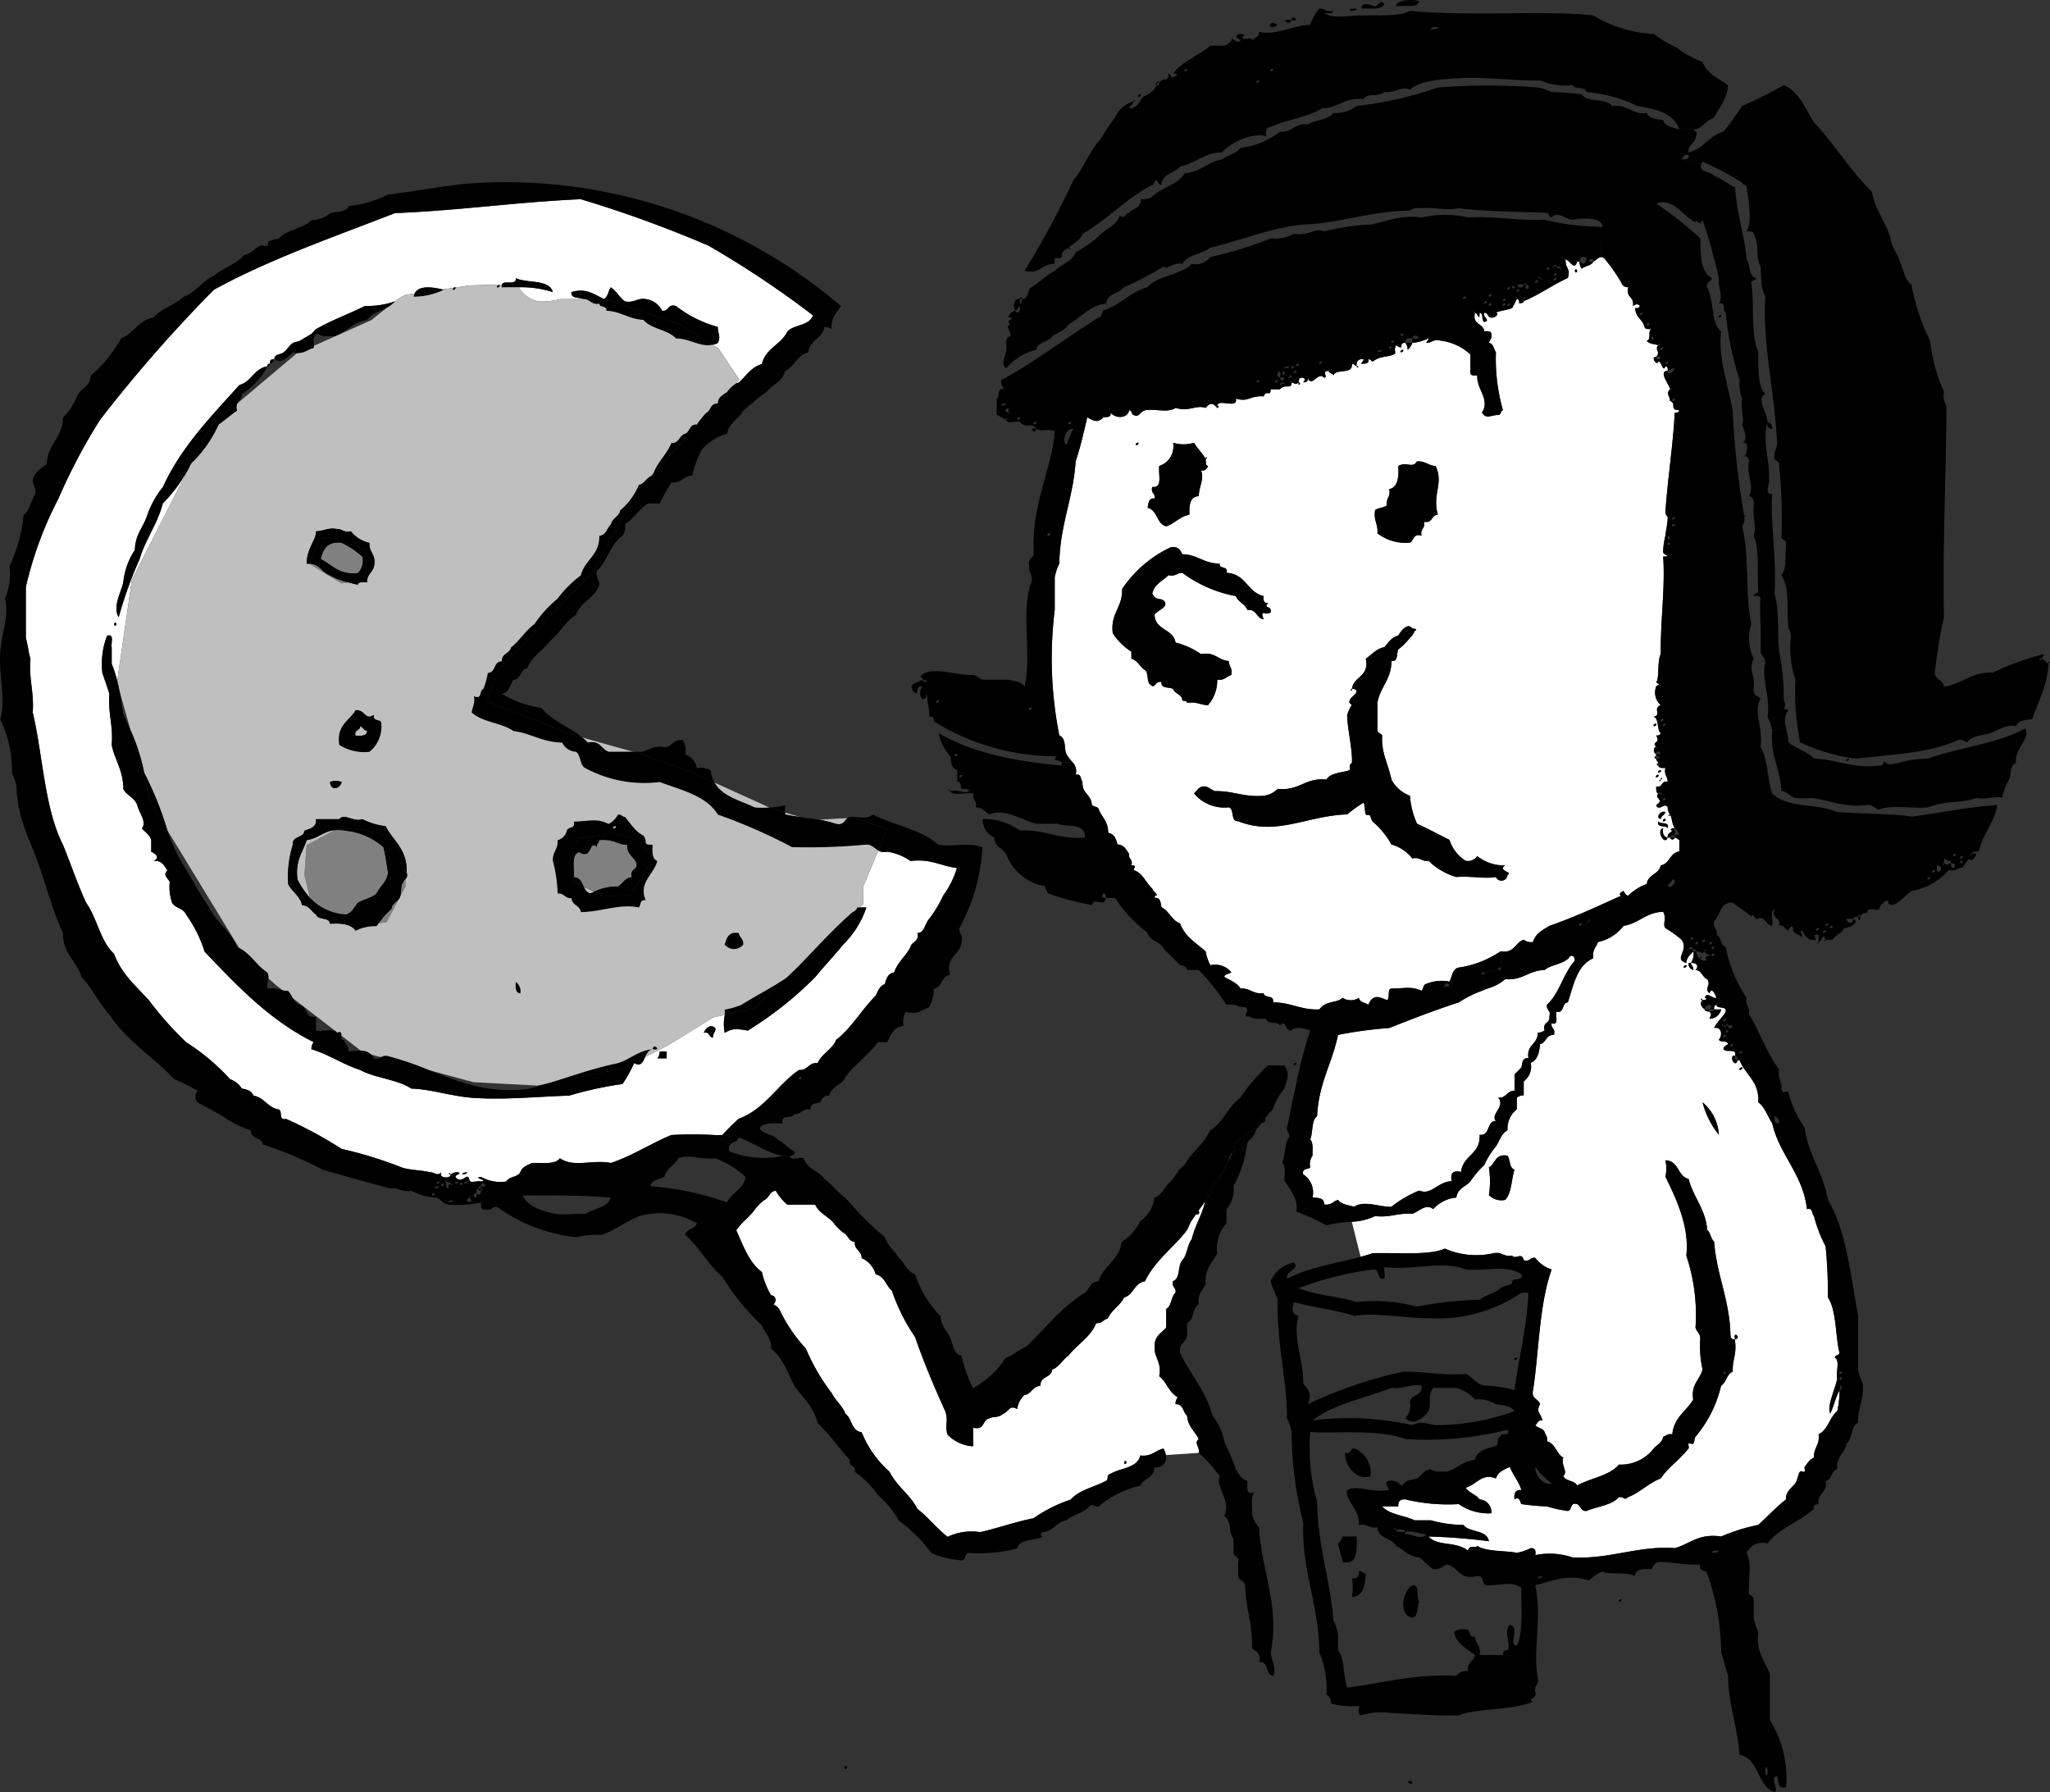 <svg xmlns="http://www.w3.org/2000/svg" width="169.558" height="148.195"><rect width="100%" height="100%" fill="#333333" stroke="none"/><g data-name="Groupe 1281"><g data-name="Groupe 1280"><g data-name="Groupe 1279"><path data-name="Tracé 8926" d="M92.978 120.941c-.01.11.15.22.19 0 0-.106-.16-.216-.19 0zm5.59-18.46c-.37.46-.37 1.3-.77 1.73s-.15 1.51-.77 1.73c-.15.54.28.5.2.96-.38.32-.31 1.1-.77 1.34v1.54c-.38.46-.97.69-.96 1.54-.05 1.01.62 1.3.38 2.49.63.46.81 1.37 1.54 1.73a.915.915 0 00-.19.58c.67-.03.6.67.96.96.06.89.65 1.27.96 1.92-.42.4.09.55 0 1.15l-2.72.18a1.752 1.752 0 00-.19-.54c-.69.14-.97.69-1.92.57-.26 1.09-1.69 1.01-2.5 1.54-.31 0-.1.53-.38.58-.96.51-2.2.74-2.88 1.53a11.772 11.772 0 00-3.07 1.54c-1.55.31-2.91.81-4.42 1.15a4.575 4.575 0 00-2.69.39c-.91-.7-1.59-1.62-2.5-2.31-.6-1.19-1.71-1.87-2.3-3.07a8.743 8.743 0 01-2.31-3.27c-.86-.1-.78-1.13-1.34-1.53-.27-.69-.83-1.09-1.15-1.73a16.539 16.539 0 01-2.12-3.65 13.16 13.16 0 01-2.11-3.07.988.988 0 00-.57-.58c.25-.25.25-.71-.2-.77a6.478 6.478 0 01-.76-1.92c-1.07-.79-1.54-2.18-2.12-3.45.43-.66 1.1-1.09 1.54-1.73a4.313 4.313 0 01.77-.77c.41-.16.43-.73.96-.77a4.267 4.267 0 00.96 1.15h2.3c.31.72 1.1.96 1.54 1.54a4.67 4.67 0 00.77.77c.41.16.42.72.96.77-.05.68.57.7.57 1.34a2.053 2.053 0 011.16 1.34c.74.16.85.94 1.34 1.35a15.86 15.86 0 001.92 3.84c.74 2.14 1.6 4.16 2.5 6.14.28.86-.07 1.2.19 1.93a3.147 3.147 0 002.11.96v-1.54c.97.26.75-.66 1.35-.77.42-.2.63.01 1.15-.38.52-.24.48-.74 1.15-.39a1.921 1.921 0 01.58-1.15c.61-.09.67-.73 1.34-.77-.05-.82.91-.63.96-1.34.61-.22.85-.82 1.35-1.15.72-.94 1.82-1.51 2.3-2.69.48.03.6-.3.96-.39.31-.71 1-1.04 1.35-1.73.79-.23.83-1.21 1.72-1.34.79-1.69 2.54-2.96 3.46-4.22.16-.22.22-.53.38-.77.13-.19.26-.38.4-.57.04.05.11.07.21-.03a.183.183 0 00-.02-.25c.18-.25.36-.51.54-.76-.18.98-.83 1.974-1.1 3.124z" fill="#fff"/><path data-name="Tracé 8927" d="M109.52 99.605c.03-.54-.47-.55-.96-.57a1.788 1.788 0 00-.77-1.92c-.13-.52.4-.38.58-.58a1.21 1.21 0 01.19-.96c0-.51.07-1.1-.19-1.35.25-.58.08-1.58.57-1.92.12-2.69 1.25-4.38 1.73-6.72a33.77 33.77 0 014.23-.57c1.88-.74 3.77-1.48 5.76-2.12a9.307 9.307 0 011.92-.96c.17-.07.34-.14.52-.21a3.694 3.694 0 001.4-.75c1.46.12 1.95-.73 3.26-.76.6-.5 1.71-.47 2.11-1.16.33-.07.37.15.39.39-.95 1.04-1.27 2.7-2.31 3.65-.07.46.35.41.2.96a.5.5 0 01-.21.51.522.522 0 00-.18.64.885.885 0 01-.57.19c.02.99-.95.97-.77 2.11-.51-.06-.5.4-.58.77-.19.2-.38.39-.57.58v1.34c-.65 0-.66.63-1.35.58.63.74-.69 1.39-.19 1.92-.81.02-.42 1.24-1.35 1.15.1 1.63-1.39 1.68-1.53 3.07-.66-.15-.92.11-.77.77-1.15.01-1.69 1.2-2.69.77a9.26 9.26 0 00-2.3 1.34c-.88.06-2.27-.57-3.08 0-.49-.14-1.08-.19-1.34-.57-.402.11-.55.47-1.15.38z" fill="#fff"/><path data-name="Tracé 8928" d="M143.888 88.465c.06.06.3-.09.2-.19-.06-.05-.3.09-.2.19zm-4.41-8.64c-.06-.05-.29.09-.2.19.06.06.3-.09.2-.19zm-16.33 16.71a7.387 7.387 0 010 2.3 1.464 1.464 0 001.35.39c.54-.55.5-1.68.77-2.5-.44-.14-.34-.81-.58-1.15-1.04-.2-.99.68-1.54.96zm-6.14 29.19c-.87-.41-2.1-.47-2.69-1.15h1.34c-.03-.42.16-.61.58-.58a15.127 15.127 0 004.42.39 4.267 4.267 0 002.69.76 1.044 1.044 0 00-.97-1.15c-.29-.41-.87-.53-1.15-.96.93-.28 1.34-1.24 2.5-.77.16-.54.67-.73 1.15-.96.27.69.74 1.19.96 1.92-.5-.05-.63.27-.57.77.46-.31.49.36.57.39a20.184 20.184 0 002.11.19 10.821 10.821 0 001.73.38c.37-.08.15-.74.77-.57.3.14.29.6.77.57.9-.38 2.09-.47 2.69-1.15.52-.02.38.32.77 0 1.01-.4 1.66-1.15 2.68-1.54.63-.94 1.57-1.54 2.31-2.49.06-.08-.07-.32 0-.39s.33.07.38 0c.13-.16.08-.41.19-.57a10.176 10.176 0 002.12-4.23c.44-.26.45-.96.96-1.15-.05-.94.34-1.45.19-2.5v-.19c.57-.04-.18-.8 0 0-.33.07-.36-.15-.38-.38-.08-2.94-1.14-4.89-1.35-7.69-.28-.23-.29-.73-.57-.96-.15-1.77-1.15-2.69-1.54-4.22-.94-.22-.79-1.52-1.92-1.54a3.076 3.076 0 010 1.35c.89 1.82 2 4.14 1.73 6.53a15.469 15.469 0 01.76 5.95c.09.37.42.48.39.96a8.886 8.886 0 00.19 2.5c-.21.88-.97 1.2-.77 2.49-.56.97-1.6 1.47-1.73 2.88-.4-.08-.5.14-.76.2-.05.45-.49.66-.77.96a3.421 3.421 0 01-2.88 1.34c-.79.94-2.35 1.11-3.46 1.73-.21-.43-.94-.34-1.15-.77.42-.42-.19-.78 0-1.54-.58-.31-.63-1.16-1.35-1.34.09-.4-.13-.51-.19-.77-.12-.33-.58-.31-.77-.57.2-.13.2-.45.58-.39-.12-.64-.56-.65-.19-1.34-.11-.47-.75-.41-.58-1.15.48-3.01.49-7.05 1.54-9.99a2.794 2.794 0 01-1.35-.96c-.46-.08-.41.35-.96.19-.15-.72-.67-.01-.96-.38-.71.13-.82-.33-1.53-.2a6.5 6.5 0 01-4.04-.38c-1.23.57-3.72.33-5.95.38-.33.11-.66.21-1.01.3l-.73-2.9a4.852 4.852 0 001.93-.47c1.24.15 1.89-.28 3.08-.19.53-.16 1.12-.89 1.72-.38a2.932 2.932 0 011.92-.96c.08-.76.79-.89 1.16-1.35a8.216 8.216 0 011.15-1.34 6.546 6.546 0 01.96-1.54c.31-.47.46-1.06.96-1.34a2.054 2.054 0 01.77-1.73v-.96a.885.885 0 01.57-.19v-1.16a1.511 1.511 0 00.58-1.53c.55-.22.71-.83.77-1.54.52-.12.48-.8 1.15-.77.16-.54-.27-.5-.19-.96.64.2.3-.59.38-.96.72.15.42-.73.96-.77.48-1.44.76-3.08 2.11-3.65-.11-.68.23-.92.39-1.34a3.615 3.615 0 002.11-1.34c1.28-.2 1.83-1.12 3.27-1.16.33.58-.07.98.19 1.35a9.293 9.293 0 011.34.96c.65.9-.72 1.59.39 1.92.02-.49.35-.67.57-.96a1.263 1.263 0 01-.19.96h-.19a.526.526 0 00.38.58c.06-.31-.18-.34-.19-.58.53-.03.66.29.38.58.54.04.55.6.97.76.36.48-.3.79.19 1.16.19-.6.52.21.57.38-.34.11-.79-.56-.96 0 .3.1.02.2-.19.19-.12-.28-.23.02 0 0-.25.26-.12.58.19.77.01.19.24.15.39.19.23.25.07.3 0 .58a.973.973 0 00.96-.77h-.58c-.03-.22.04-.34.19-.38.06.39.85.04.77.57-.27.5-.72.82-.96 1.35.67-.14.69.67.39.96.11.26.73.03.76.38-.17.09-.34.17-.38.38.13.39 1.14-.12.96.58h-.19c-.22.39.3.92.38.38h.19c.47 1.21 1.64 1.7 1.54 3.46.56.4.76 1.16 1.15 1.73.63 2.7 2.52 4.14 2.88 7.11.52-.14.37.39.58.57a10.915 10.915 0 00.96 2.5 40.193 40.193 0 01.19 4.22c.73 1.13.6 3.12.96 4.61-.05.21-.38.13-.38.39.43.2.07 1.2.19 1.72-.16.88-.86 2.22-.58 2.89.31-.59.44-1.36.77-1.92a7.316 7.316 0 01-.19 1.72c-.64.52-.76 1.55-1.54 1.92.12.89-.43 1.11-.38 1.92-.35.14-.56.5-.77.77-.06.08.07.32 0 .39s-.33-.07-.38 0c-.16.18-.19.64-.39.96-.16.26-.86.7-.77 1.34-.83.64-1.53 1.42-2.3 2.11a16 16 0 00-3.07.96c-1.89-.28-2.58.63-3.84.96-2.98-.22-5.38.93-8.45.77a5.866 5.866 0 00-3.08-.19c.07-.39-.04-.6-.38-.58a4 4 0 01-1.15.39c-.9-.19-2.62-.09-3.27-.58-.13.26-.58-.17-.77.39-1.05-.8-2.54-.32-3.26-1.16a49.583 49.583 0 014.99.39c-.17-.98-1.61-.69-2.11-1.35a10.015 10.015 0 01-2.69-.38zm25.16-31.88a3.788 3.788 0 00-1.35-2.69 7.1 7.1 0 001.35 2.686z" fill="#fff"/><path data-name="Tracé 8929" d="M59.178 85.035c-.39-.4-.83-.01-.97.38.53-.14.39.38.77.39-.04-.37.22-.43.2-.77zm-4.61 1.92a.888.888 0 01-.2.57h.77v-.57zm-15.94 9.98c-.15.05-.38.01-.39.2.15-.05.382-.01.39-.2zm-29-45.32c0-.11-.16-.22-.19 0-.01.11.15.22.19 0zm5.92-12.77l-4.64 9.1-1.21 8.36a11.812 11.812 0 00-.46-1.42v-1.35c-.08-.36.26-1.16-.38-.96a6.4 6.4 0 00-.39 3.07c.19.58.4 1.15.58 1.73-.13 1.61.33 2.62.19 4.23.26 1.28.97 2.11.96 3.65.29.54.95.71 1.16 1.34.13.61.81 1.35.38 1.92.28.3.64.52.77.96v.96c.47.23.71.5.19.77.72-.08.87.41 1.15.77-.41.4.03.62.19.96a4.005 4.005 0 00.2 1.73c.26.44.95.45 1.15.96a10.506 10.506 0 011.53 3.07c2.69 2.82 5.36 5.66 9.03 7.49a.894.894 0 00-.19.58c1.47.45 2.59 1.25 4.03 1.72 1.25.68 3.08.77 4.23 1.54 1.63.04 3.35.65 5.18.77 2.6.17 5.28-.11 7.88-.19a30.058 30.058 0 014.41-.96 11.127 11.127 0 00.96-1.73c.57.32.72-.08.91-.5l1.93-.99 3.71-2.29.95-.21a3.928 3.928 0 00-.01 1.49c.69-.4.97-.34 1.92-.19a30.1 30.1 0 005.57-4.42c.74-.91 1.57-1.77 2.31-2.69a7.682 7.682 0 001.92-3.07h-.55l.28-.27v-1.434l1.26-3a1 1 0 00.74.09 4.49 4.49 0 011.92.77c1.68-.21 2.52.42 3.84.58a7.405 7.405 0 01-1.15 2.3 9.255 9.255 0 01-1.16 1.92c-.34.4-.41 1.2-.96 1.15.17.75-.47.69-.57 1.16-.38.77-1.07 1.24-1.35 2.11-.51.06-.65.5-.77.96-.43.14-.57.58-.76.96-1.16 1.15-1.97 2.64-3.27 3.65-.33.82-1.18 1.12-1.53 1.92-.77-.07-.79.62-1.54.57-1.79 1.22-2.8 3.22-4.99 4.04a17.074 17.074 0 00-1.35 1.34c-.19 0-.36.01-.52.01a30.507 30.507 0 00-3.7-.01c-1.73.71-3.17 1.7-5 2.31-1.55-.3-3.06.41-4.22-.39-.36.54-1.43.37-2.31.39-.38.19-.82.33-.96.76-.21.44-.94.34-1.15.77a3.281 3.281 0 01-2.11-.38c-.71.09.58.26.11.36-.03.01-.06.01-.11.02-.28-.1-.99.23-.96-.19-.17-.56-.49.25-.96 0-.61-.39.54-.38 0-.58a.918.918 0 00-.58.2c-.12-.28-.23.02 0 0 .06.34-1.07.34-.77-.2-.36.36-.48.03-.96 0-.72-.17-1.62-.16-2.3-.38a33.082 33.082 0 00-4.99-1.54 34.408 34.408 0 00-4.61-2.49c-.62.17-.27-.63-.58-.77-.94-.15-1.18-.99-2.11-1.15-.13-.38-.51-.51-.96-.58a1.765 1.765 0 00-.96-.77 18.014 18.014 0 00-3.65-3.07 28.121 28.121 0 01-3.07-3.46c-1.06-1.18-2.29-2.19-2.88-3.84-1.14-1.04-1.4-2.95-2.31-4.22-.71-1.53-1.27-3.21-1.92-4.8-1.52-2.97-1.65-7.32-2.5-10.95.12-1.66-.33-2.74-.19-4.42-.16-.54-.22-1.18-.38-1.73v-4.22a30.636 30.636 0 012.69-7.3 47.541 47.541 0 013.45-6.53 117.714 117.714 0 019.41-10.75c4.59-2.52 9.87-4.35 14.98-6.34 5.3-.21 10.09-.92 15.37-1.15a99.57 99.57 0 0110.56 3.84 81.07 81.07 0 018.64 5.76c-.27.88-1.56.75-2.11 1.34-.52 1.09-1.81 1.39-2.11 2.69-.9.26-1.31 1-1.92 1.54a.921.921 0 00-.25.09l.3-.33-1.72-2.58-.5-.31a1.6 1.6 0 00.44-.14c.26-.6.04-.64 0-1.34a9.784 9.784 0 01-3.46-1.73c-.72-.2-.55.48-1.15.39a1.742 1.742 0 00-1.35-.96c-.74-.11-.93.34-1.72.19-.45-.32-.69-.85-1.16-1.16-.22.29-.24.79-.57.97-.89-.43-1.49-.93-2.69-.58-.07.58.62.4.96.58h-1.87a6.138 6.138 0 01-1.71.2 2.363 2.363 0 01-1.75-1.18 8.631 8.631 0 012.83.4c-.32-1.09-2.11-.7-3.07-1.15.1.66-1 .12-1.15.53l-2.68.07s-.48.07-1.15.18h-.01c.01-.01.01-.01 0-.02-.03-.02-.1 0-.15.04-.28.04-.6.09-.93.13-.65-.15-1.93-.42-2.3.35-.38.05-.64.08-.7.08a4.288 4.288 0 00-.99.63.231.231 0 00.07-.07 6.9 6.9 0 01-2.49.38c-1.36.69-2.75 1.17-4.04 1.92-.13.08-.27.31-.38.39-.26.16-.62.36-.96.57-.15.09-.4.08-.58.19-.29.2-.48.56-.77.77s-.74.11-.76.58c-.33-.07-.37.15-.39.38-.16-.03-.18.08-.19.19-1.1.19-1.29 1.27-2.3 1.54-2.34 2.6-4.79 5.08-6.34 8.45a7.8 7.8 0 00-1.35 2.5c-.33.88-.94 1.48-.96 2.69a5.893 5.893 0 00-.96 2.68c-.17.8-.91 2.03-.38 2.89a34.08 34.08 0 011.73-4.81c.5-1.67 1.47-2.88 1.92-4.6a12.839 12.839 0 002.08-2.79z" fill="#fff"/><path data-name="Tracé 8930" d="M137.748 67.725c-.05-.05-.29.09-.19.19.05.06.29-.09.19-.19zm-.58.19c-.17.62.63.27.77.58.17-.62-.63-.27-.77-.58zm.58-.76c-.4-.17-.86.49-.39.57.05-.27.32-.32.39-.57zm-.39-2.69c.28-.12-.02-.23 0 0-.27.12.02.23 0 0zm-.38-.19c.05.05.29-.1.19-.2-.048-.05-.29.1-.19.2zm.38-.58c-.05-.05-.29.09-.19.19.06.05.29-.09.19-.19zm-.38-3.84c-.05-.05-.29.09-.19.19.05.05.29-.09.19-.19zm-6.53-37.45c0-.11-.15-.22-.19 0 0 .11.15.22.19 0zm-13.25 15.75c-.36.62-.88-.02-1.54.38.04.93-.03 1.76-.76 1.92.15.67-.29.74-.2 1.35-.25.19-.7.18-.96.38-.15.85.26 1.15.19 1.92a3.812 3.812 0 002.69.77c.34-.17.25-.78.96-.58-.14-.59.34-.56.2-1.15.73.16.59-.56 1.15-.58-.49-1.71.51-2.6-.19-4.03-.61-.03-.85-.43-1.54-.38zm-1.15-9.22c-.06-.05-.29.09-.19.19.05.05.29-.09.19-.19zm-13.64 38.98c3.2 1.25 5.63-.45 9.03-.57a9.293 9.293 0 011.34-.96c.15.24.08.73.19.96.07.12.33-.05.39.19.12.47.18.37.57.77a6.881 6.881 0 011.16 1.53 3.379 3.379 0 011.73 1.16c.66-.16.73.28 1.34.19a5.313 5.313 0 002.3 1.34c1.31-.09 2.42.17 3.27 0a.5.5 0 00.96-.19c.53-.19-.88-.33-.19-.77a3.5 3.5 0 01-2.31-.77.925.925 0 01-.96.39 3.127 3.127 0 01-1.34-1.73c-.9-.45-1.77-.92-2.69-1.34a7.116 7.116 0 01-.58-2.31 2.848 2.848 0 01-1.53-1.34c-.32-1.48-.84-2.15-.77-3.65-.13-.2-.44-.2-.39-.58v-2.11c.22-1.32 1.16-1.92 1.16-3.46.58.07.4-.62.57-.96a5.455 5.455 0 00.96-.96 1.45 1.45 0 00.39-.57c.29-.11.01-.2-.19-.2-.4-.56-1 .28-1.16.58-.56.14-.82.58-1.15.96-.7.14-1.04.62-1.54.96.31 1.52-1.01 1.42-1.15 2.5-.28.12.02.23 0 0 .23-.03.34.04.39.19-.03.28-.47.46-.58.77-.09.26.14.29.18.36a3.824 3.824 0 00-.37.79c-.07.81.46 2.93.38 4.03-.22.03-.16.35-.19.58-.68.22-1.58.21-1.92.77-1.78-.18-2.23.97-4.03.77a1.912 1.912 0 01-1.16.57c-1.62.15-2.52-.42-4.03-.38-.32-.11-.57-.42-.96-.39s-.51.34-.77.58a3.284 3.284 0 002.88 1.15c.49.15.11 1.176.77 1.15zm-8.45-31.11c.05.06.29-.09.19-.19-.05-.05-.29.09-.19.19zm3.84 10.57a10.624 10.624 0 004.42 1.92c.2.5.76.64.96 1.15.79-.09.72.69 1.34.77-.35-.94.18-.24.58-.58.12-.62-.69-.26-.19-.77-.35.03-.45-.19-.39-.57-1.36-.31-1.47-1.86-3.07-1.92.17-.62-.63-.27-.57-.77-1.3.01-1.82-.75-3.08-.77-.17-.34-.35-.67-.96-.58a9.921 9.921 0 00-4.03 3.46c.06 1.53-.98 1.97-.77 3.65a5.108 5.108 0 001.54 1.53v.58c.55.15.71.7 1.15.96.27.25.12.91.38 1.15.46.47.36-.28.96-.19-.07.58.63.4.96.58.15.43.74.42.77.96.15.04.38 0 .39.19.77-.13 1.09.18 1.73.19a3.118 3.118 0 00.76-2.11c.61.09.75-.27 1.16-.38.13-.59-.2-.7-.2-1.16-.9-.06-1.13-.79-2.3-.57a6.488 6.488 0 00-2.11-.96c-.19-1.16-1.7-.99-1.73-2.31.26-.38 1.23-.63.77-1.15-.36-.26-.65.02-.96-.58.16-.79.86-1.05 1.34-1.53.59.14.7-.2 1.15-.19zm.96-10.76a3 3 0 01-1.73 0 1.7 1.7 0 01-1.15 1.92c-.09.68.32 1.85-.57 1.73-.16.54.27.5.19.96-.51-.06-.5.4-.58.77.84.19.72 1.33 1.54 1.53.72-.23 1.1-.81 1.92-.96-.02-.78.03-1.51.77-1.53.03-.84.48-1.49.19-2.11a.542.542 0 00.58-.39c-.23-.03-.17-.35-.2-.58.28-.11-.02-.23 0 0-.27-.49-.67-.85-.96-1.34zm-1.53-2.88c1.15.34 1.69-.28 2.49 0 .37-.44.6-.44.96 0 .11 0 .22-.16 0-.19.1-.61 1.73.32 1.54-.58 1.1.31 1.08-.25 2.3-.19.23-.6.56.1.58-.58h.77c.39-.51.97.07.96-.57.27.07.32.23.58 0v.19c.21-.04.1-.19 0-.19.04-.15 0-.38.19-.39.36-.01.4.15.19.39.23-.02.44-.06.38-.38.34.87.82-.57 1.35-.01.4-.05-.29-.52.38-.57 0 .25.34.17.39.38.21-.61 1.63-.02 1.53-.96.19 0 .23.16.39.19.11.28.23-.02 0 0q-.06-.63.57-.57c0 .19-.15.23-.19.38.3-.02.67.03.58-.38.19 0 .23.15.38.19.58-.46 1.12-.34 1.73-.58.29-.16-.05-.28.19-.77.8.52.11-.23.77-.19a.915.915 0 01.19.58 1.416 1.416 0 00.39-.58 3.822 3.822 0 001.34-.38c0 .19-.16.23-.19.38.45.01.56-.33 1.15-.19a4.42 4.42 0 012.5 1.15v1.54c.03.22.3.21.57.19-.09 1.13 1.09 1.98.39 3.07.33.58.7.22 1.34.2.26-.01.18-.34.39-.39a15.636 15.636 0 01-.58-4.8c-.19-.25-.18-.71-.58-.77.06-.26.28-.36.2-.77-.04-.22-.31-.2-.58-.19-.08-.68-1.02-.51-.77-1.53.26.03.36.79.38 0 .36.02.12.65.39.76.57-.12-.18-.41 0-.76.38 0 .24.52.77.38.21-.05.46-.32.19-.38.49-.23.83-.18 1.34-.39a5.614 5.614 0 00.39-.77c.15.05.22.16.19.39.15-.05.38-.01.38-.19 1.32-.55 2.38-1.34 3.65-1.92.25-.83-.21-.71-.19-1.54.4.12.72.98.96.19h.19a.915.915 0 00.19.58c.29-.23.79-.24.96-.58.24-.12.42-.37.64-.37a.46.46 0 01.33.18 13.97 13.97 0 011.34 1.92.526.526 0 00.58.38c-.24.88.52.76.38 1.54.27-.08.32-.23.58 0-.05.15-.16.22-.39.19.01.76.61.93.77 1.54.03.22.3.21.58.19-.34.12.01.91-.39.96.16.29.62.28.96.38-.36.34.23.57-.19.96-.12.02-.23.03-.19.2.04.21.31.46.38.19.26-.03.39.98.58.38.15.05.22.16.19.39-.81.03.12 1.1.19 1.51v.02c-.36.37-.02.49 0 .96.61.24-.13.73.77.77-.04.15-.16.23-.38.19-.12 2.59-.61 5.67-.77 8.26-.01.18.19.36.19.39.01.41-.15 1.13-.19 1.53a6.331 6.331 0 00-.19 1.35c.03.3.82.37 0 .38.19 2.36-.22 5.29-.2 8.07-.31.64-.1 2.18-.38 2.3.57.48.14.11 0 .39a1.41 1.41 0 00.38 1.53c-.69.25.11.8-.57.96.45.19.23 1.05.57 1.35-.04.15-.16.22-.38.19.42.72-.39.42 0 .96-.25 0-.24.53 0 .57v.2c-.22.03-.11.19 0 .19 0 .19.16.23.19.38-.22.04-.1.2 0 .2.03.22.31.2.58.19-.14.58.19.7.19 1.15-.59-.14-.37.53-.96.38.03.23-.03.55.19.58-.4.43.58.52-.19.96.23.59.73-.28.96.19a.914.914 0 00.19.58c-.28.12.02.23 0 0 .22.4.08.56.39 1.15-.35-.05-.4.18-.2.19-.12.2-.44.2-.38.58-.34-.05-.44-.33-.38-.77-.61.14.12 1.5.38.77h.19a.2.2 0 00.39 0c.19 0 .23.15.38.19v.96c-.8.1-.77 1.02-1.54 1.15-.14.76-1.06.73-1.15 1.54a4.071 4.071 0 00-1.53.96c-.22-.04-.3-.21-.39-.38-.21.04-.46.31-.19.38-1.94.88-3.85 1.78-5.95 2.5-.54.35-1.16.63-1.35 1.34a1.058 1.058 0 01-.77-.19c-.7.21-.75 1.09-1.79.97a.614.614 0 01-.13-.01 8.29 8.29 0 01-3.45 1.34c-.54.11-.54.75-.77 1.16a3.331 3.331 0 00-1.92.19c-.27.05-.22.42-.39.57-.91-.39-1.24-.19-2.49-.19-.4.05-.06.84-.39.96-.79-.36-1.16-.41-1.53.39-.26-.2-.72-.19-.77-.58a1.226 1.226 0 01-1.35 0c-.51.48-1.36.19-1.92.96-1.54.07-2.35-.59-3.84-.58.14-.65-.71-.31-.77-.76-.88.11-1.1-.44-1.92-.39-.28-.48-.86-.67-1.34-.96.05-.27.42-.22.58-.38a1.7 1.7 0 00-1.73-.58 4.32 4.32 0 01-.39-1.15c-.78-.69-1.72-1.22-2.11-2.31-.7-.25-.89-1.02-1.54-1.34-.08-.37-.07-.83-.57-.77.01-.12.03-.23.19-.19-.05-.27-.32-.32-.38-.58-.55-.48-.76-1.28-1.54-1.53.04-.24.3-.4-.19-.39.16-.54-.27-.49-.19-.96-.25-.33-.4-.75-.96-.77-.12-.45-.26-.89-.77-.96.02-.91-.51-1.28-.77-1.92-.05-.27-.42-.22-.58-.38-.02-.87-.85-.94-.77-1.92-.2-.18-.05-.71-.57-.58a1.057 1.057 0 00-.29-1.07 3.778 3.778 0 01-.48-.66c-.21-.49.03-1.23-.58-1.53a32.505 32.505 0 01-.38-10.37v-2.69a4.313 4.313 0 01.38-1.15c.05-3.22 1.15-5.38 1.35-8.45a25.616 25.616 0 00.68-2.48h.01l.27-1.17c.48.28.86.52 1.34 0 .31-.02.67.02.58-.39.4.53 1.45.5 1.54-.19.25 0 .17.34.38.39.42.27.53-.3.96-.39.77-.15 1.86.25 2.5-.19z" fill="#fff"/><path data-name="Tracé 8931" d="M169.438 54.865c-.02-.24.28-.12 0 0z"/><path data-name="Tracé 8932" d="M139.088 13.185c.3-.02.67.03.58-.38h-.01v-.3c0 .03.01.06.01.1 1.25-.28 1.67-1.4 2.88-1.72a23.411 23.411 0 001.54-2.12 36.959 36.959 0 003.45-1.72c1.32.54 1.76 1.96 2.5 3.07 1.7 1.82 3.02 4.02 4.8 5.76.26 1.53 1.13 2.45 1.54 3.84.09.8.57 1.22.77 1.92.27.68.42 1.5.96 1.92a16.88 16.88 0 001.53 4.61 14.081 14.081 0 001.15 4.23 1.61 1.61 0 00.2 1.15c-.01 5.88-.33 11.45-.2 17.47a45.693 45.693 0 00-.76 4.61c.02.62.71.57.76 1.16 1.53-.21 2.23-1.23 4.04-1.16a21.893 21.893 0 014.22-1.53c0 .19-.15.23-.19.38h-.19c.03.22.19.11.19 0 .27.05.32.32.58.39-.1 1.88-.85 3.12-1.35 4.6-.57.07-1.17.12-1.34.58-.85-.17-1.47.36-2.12.58-.61.2-1.48.18-1.92.76-.26-.06-.36-.27-.76-.19-2.25 1.08-5.46 1.2-8.45 1.54a15.188 15.188 0 01-4.61-1.35 21.488 21.488 0 01-.39-5.18 8.428 8.428 0 01-.38-3.46 1.121 1.121 0 00-.19-.77c-.19-1.95.14-3.2-.58-4.41.49-.79.25-1.25.38-2.5.06-.38-.25-.38-.38-.58a43.836 43.836 0 00-.19-5.95c.06-.38-.26-.38-.39-.58-.1-.74.35-.93.2-1.72-.31-4.64-1.16-7.6-.96-11.72-.44-1.04-.28-.93-.39-2.49-.5-.98-.02-1.69-.57-2.69-.04-.23-.31-.21-.58-.2.47-.83.17-2.4 0-3.64 0-.26-.34-.18-.38-.39a23.068 23.068 0 00-3.27-1.73.9.9 0 00-.11.22z"/><path data-name="Tracé 8933" d="M153.878 75.795c.04.32-.22.47-.19 0z"/><path data-name="Tracé 8934" d="M152.92 62.735c.1.1-.14.24-.19.19-.102-.1.138-.24.19-.19z"/><path data-name="Tracé 8935" d="M150.998 77.715c.02.23-.28.12 0 0z"/><path data-name="Tracé 8936" d="M150.42 77.905c.02.23-.28.12 0 0z"/><path data-name="Tracé 8937" d="M147.348 65.425c-.16-2.16-.92-2.79-.77-5l1.15-.25c.07.4.17.81.2 1.21.6.55 1.56.75 2.11 1.35 1.92.06 3.12.85 5.38.58.23-.03.45-.06.38-.39.47.4.41.28 1.15.19a8.99 8.99 0 012.5-.38c2.6-.92 5.8-1.24 8.07-2.5.44.9-.92 1.64-.77 2.88-.54.11-.36.93-.58 1.35a4.962 4.962 0 00-.57 1.53c-.34-.23-1.28.15-2.12 0-1.55.49-2.3.15-4.03.77-1.28.13-3.07-.25-4.03.19-.37-.08-.49-.41-.96-.38-1.98.23-3.19-.43-4.61-.58a10.1 10.1 0 01-1.35 0c-.44-.11-.72-.59-1.15-.57z"/><path data-name="Tracé 8938" d="M146.578 35.465c-.32.02-.44-.17-.39-.52 0-.02.01-.04.01-.06a.526.526 0 01.38.58z"/><path data-name="Tracé 8939" d="M144.278 42.741c0-.21.27-.1 0 .02z"/><path data-name="Tracé 8940" d="M143.888 88.465c-.1-.1.14-.24.2-.19.1.1-.14.25-.2.19z"/><path data-name="Tracé 8941" d="M143.508 110.741c-.18-.8.57-.04 0 0z"/><path data-name="Tracé 8942" d="M143.508 87.315c-.03.22.04.34.19.38-.08.54-.6.01-.38-.38z"/><path data-name="Tracé 8943" d="M142.168 26.241c-.1-.1.13-.25.19-.19.1.104-.138.244-.19.19z"/><path data-name="Tracé 8944" d="M141.398 83.665c.15-.04.38 0 .38-.19h.58a.973.973 0 01-.96.77c.07-.28.23-.33 0-.58z"/><path data-name="Tracé 8945" d="M140.82 91.155a3.788 3.788 0 011.35 2.69 7.1 7.1 0 01-1.35-2.69z"/><path data-name="Tracé 8946" d="M141.398 83.665c-.15-.04-.38 0-.39-.19h.39z"/><path data-name="Tracé 8947" d="M140.82 82.705c-.23.02-.12-.28 0 0z"/><path data-name="Tracé 8948" d="M140.628 79.241c-.02-.23.28-.11 0 0z"/><path data-name="Tracé 8949" d="M140.048 80.215a.526.526 0 01-.38-.58h.19c.01.24.25.27.19.58z"/><path data-name="Tracé 8950" d="M139.278 80.015c-.09-.1.14-.24.2-.19.1.1-.14.25-.2.19z"/><path data-name="Tracé 8951" d="M138.52 69.265a.2.2 0 01-.39 0z"/><path data-name="Tracé 8952" d="M138.52 69.075c-.23-.03-.34.04-.39.19h-.19c-.06-.38.26-.38.38-.58-.2-.01-.15-.24.2-.19z"/><path data-name="Tracé 8953" d="M138.128 67.341c.02.23-.28.12 0 0z"/><path data-name="Tracé 8954" d="M137.558 67.915c-.1-.1.14-.24.19-.19.1.1-.14.25-.19.19z"/><path data-name="Tracé 8955" d="M137.938 69.265c-.26.73-.99-.63-.38-.77-.06.44.04.72.38.77z"/><path data-name="Tracé 8956" d="M137.358 64.465c-.02-.23.28-.12 0 0z"/><path data-name="Tracé 8957" d="M137.358 63.695c.1.1-.13.24-.19.19-.1-.1.14-.244.19-.19z"/><path data-name="Tracé 8958" d="M137.358 67.725c-.47-.08-.01-.74.39-.57-.07.25-.34.3-.39.57z"/><path data-name="Tracé 8959" d="M137.358 64.465c.02.23-.27.12 0 0z"/><path data-name="Tracé 8960" d="M137.938 68.495c-.14-.31-.94.04-.77-.58.14.31.94-.04.77.58z"/><path data-name="Tracé 8961" d="M136.978 64.275c-.1-.1.14-.25.19-.2.1.1-.14.25-.19.2z"/><path data-name="Tracé 8962" d="M137.168 63.115v.2c-.1 0-.22-.16 0-.2z"/><path data-name="Tracé 8963" d="M136.978 62.541v.19c-.11.004-.22-.156 0-.19z"/><path data-name="Tracé 8964" d="M136.788 60.041c-.1-.1.14-.24.19-.19.1.104-.14.244-.19.19z"/><path data-name="Tracé 8965" d="M134.098 132.255c.1.1-.14.24-.19.19-.1-.104.14-.24.19-.19z"/><path data-name="Tracé 8966" d="M130.258 22.405c.04-.22.19-.11.19 0-.04.22-.19.11-.19 0z"/><path data-name="Tracé 8967" d="M125.458 112.285c.1.1-.14.24-.19.19-.1-.1.13-.25.19-.19z"/><path data-name="Tracé 8968" d="M123.148 98.835a7.387 7.387 0 000-2.3c.55-.28.5-1.16 1.54-.96.24.34.14 1.01.58 1.15-.27.82-.23 1.95-.77 2.5a1.464 1.464 0 01-1.35-.39z"/><path data-name="Tracé 8969" d="M115.658 38.535c.66-.4 1.18.24 1.54-.38.69-.05.93.35 1.54.38.7 1.43-.3 2.32.19 4.03-.56.02-.42.74-1.15.58.14.59-.34.56-.2 1.15-.71-.2-.62.41-.96.58a3.812 3.812 0 01-2.69-.77c.07-.77-.34-1.07-.19-1.92.26-.2.71-.19.96-.38-.09-.61.35-.68.2-1.35.73-.16.8-.99.76-1.92z"/><path data-name="Tracé 8970" d="M117.388 132.441c-.22.42-.04 1.24-.57 1.35-1.21-.23-.77-2.32 0-2.69.69-.06.25 1.024.57 1.34z"/><path data-name="Tracé 8971" d="M116.82 147.425c-.09.28-.17-.02-.39 0a.2.2 0 01.39 0z"/><path data-name="Tracé 8972" d="M116.428 28.935a.915.915 0 00-.19-.58h.58a1.416 1.416 0 01-.39.58z"/><path data-name="Tracé 8973" d="M116.048 28.935c.1.1-.14.24-.19.19-.1-.1.13-.24.19-.19z"/><path data-name="Tracé 8974" d="M117.388.125c-.24.56-.9.28-1.92.39.02-.61 1.652-.59 1.92-.39z"/><path data-name="Tracé 8975" d="M112.588.705c.11-.64.73-.28 1.15-.19.39-.11.38-.58.77-.2-.23.54-1.18.36-1.92.39z"/><path data-name="Tracé 8976" d="M112.008 119.775a2.178 2.178 0 011.35 2.3c-1.02.38-2.11-.67-2.11-1.92.52.14.38-.38.76-.38z"/><path data-name="Tracé 8977" d="M112.208 30.275c.23-.02.11.28 0 0z"/><path data-name="Tracé 8978" d="M111.628.895c.03-.22.35-.16.58-.19-.03.22-.35.16-.58.19z"/><path data-name="Tracé 8979" d="M111.82 130.525c.42.04.61-.16.58-.58.31-.05.33.19.57.2-.08.94-.18 1.86-1.15 1.92a4.187 4.187 0 000-1.54z"/><path data-name="Tracé 8980" d="M111.82 56.975c.02.23-.28.12 0 0z"/><path data-name="Tracé 8981" d="M111.048 129.185c-.13-.68-.19-.68-.38-1.54a1.308 1.308 0 00.38-.58h1.16c0 1.1.16 2.34-1.16 2.12z"/><path data-name="Tracé 8982" d="M107.408 31.625c.1 0 .21.15 0 .19z"/><path data-name="Tracé 8983" d="M107.02 88.085c-.1-.1.14-.25.19-.19.098.1-.142.24-.19.19z"/><path data-name="Tracé 8984" d="M106.828 1.665c.04-.58.8.18 0 0z"/><path data-name="Tracé 8985" d="M152.148 114.005c0 .11.16.22.19 0 0-.1-.15-.21-.19 0zm.19-.57c-.05-.05-.29.09-.19.19.06.05.29-.09.19-.19zm-5.57-21.13c.02.31-.02.67.39.58a.54.54 0 00-.39-.58zm-.76 53.97c-.02.27.04.73.19.38.01-.27-.04-.73-.19-.38zm-2.12-59.15c.06.05.3-.09.2-.19-.06-.06-.3.09-.2.19zm-.57-.77c-.06-.05-.29.09-.19.19.05.06.292-.09.192-.19zm-.58-.96c.05.05.29-.09.19-.19-.05-.05-.29.09-.19.19zm-.19.38c.05.06.29-.09.19-.19-.05-.05-.29.09-.19.19zm0-1.34c.05.05.29-.09.19-.19-.05-.06-.29.09-.19.19zm.19 29c-.05-.05-.29.09-.19.19.05.05.29-.09.19-.19zm-.96-35.15c-.05-.05-.29.1-.19.2.05.05.29-.1.19-.2zm0 .58c-.05-.05-.29.09-.19.19.05.06.29-.09.19-.19zm.39 49.36c-.23.03-.55-.04-.58.19.232-.03.54.026.58-.19zm.38-43.41c.04.22.19.11.19 0h.19c.04.58.8-.18 0 0-.03-.21-.19-.1-.19 0h-.19c-.12-.274-.228.02 0 0zm-15.36 45.71c.14-.04.37 0 .38-.19-.148.04-.38 0-.38.19zm1.15-7.87a5.765 5.765 0 01-1.35-1.35c-.068.85.92 1.636 1.35 1.35zm-12.1 4.03c-.06-.26-.48-.16-.77-.19-.12-.28-.23.02 0 0 .06.26.48.16.77.19v.19c.53-.06 1.35.55 1.73 0-.63-.01-.96-.32-1.73-.19zm-1.15-11.91c-2.21.86-4.81 1.35-6.53 2.69a24.216 24.216 0 018.26.39 1.3 1.3 0 01.3-.13c.64-.19 1.24.13 1.81.13a19.009 19.009 0 006.34-1.16c-.28-.42-.9-.5-1.54-.57a2.785 2.785 0 00-1.73-.39 3.278 3.278 0 00-1.54-.96h-1.92c-.49.7-.13 1.19-.38 1.92a2.285 2.285 0 01-1.1.86.867.867 0 01-.82-.28 1.442 1.442 0 00.38-1.34c.11-.67 1.07-.47.96-1.35-1.04-.15-1.48.31-2.49.19zm-6.72 3.65a16.253 16.253 0 00.57 5.76c.05 3.67 1.07 6.36 1.35 9.8a4.313 4.313 0 01.38 1.15v1.34c.57.71.41 2.16.77 3.08 2.97-.36 5.51-1.15 9.02-.96a.941.941 0 01.96-.39c-.1-.74.49-.79.58-1.34-.68-.54-1.54-.9-1.73-1.92a1.232 1.232 0 01.96-.19c.51-.06.15.74.77.57.01.63.55.74.38 1.54h1.93c.02-.24.05-.46.38-.39.35-.44-.38-1.55.19-2.11.91.22-.18 1.69.58 1.73.57-1.16.34-3.11.38-4.8-.89-.56-1.6-.18-2.88-.19-.44-.07-.18-.84-.77-.77-1.51.36-1.57-.74-2.49-.96-.41.11-.55.47-1.16.38-.43-.26-.74-.66-1.15-.96-.89-.06-1.27-.65-1.92-.96-.34-.68-1.49-.55-1.54-1.53-.71.13-.82-.33-1.53-.2.11-1.26-1.22-2.1-.96-2.88.85-.45 2 .25 3.26 0 .54.09-.48-.71.2-.76.6-.1.75.27 1.15.38.11-.47.72-.43 1.15-.58.41-.23.56-.72 1.15-.77.25.27.84.19 1.35.2.84-.25 1.3-.87 2.3-.96.16-.81.99-.93 1.73-1.16.27-.11.03-.73.38-.76-.07-.46.88.1.58-.58a27.557 27.557 0 01-8.45.77c-2.118-.82-5.59-.45-7.87-.58zm-1.35-10.75c-.16.78-.24.87.39 1.15-.53 1.74.43 3.67.38 5.57.47.59.75.91.38 1.73a35.968 35.968 0 017.88-2.69c1.81-.02 3.25.33 5.18.19.6.23.84.83 1.54.96a8.979 8.979 0 012.5.39c.26-2.19 1.02-5.15 1.15-8.07h-.58a12.232 12.232 0 01-7.49 2.11c-2.16.01-4.6-.51-6.34-.19-1.53-.51-3.388-.7-4.988-1.15zm.39-1.15c1.39.59 3.29.67 4.8 1.15a13.522 13.522 0 014.99.38 31.793 31.793 0 015.18-.57c.49-.42 1.28-.52 1.73-.96.26-.2.71-.19.96-.39-.09-.61.96-.07.77-.77-1.28-.79-2.7-.25-4.61-.38-1.83-.77-4.25.07-6.72-.19-.1.28.23.99-.19.96-.44-.07-.18-.84-.77-.77a27.584 27.584 0 00-6.14 1.54zm-1.73.96c-.19-.52-.43-.99-.58-1.54a2.606 2.606 0 011.92-1.54c.53.59-.67.6-.57 1.35 1.71-.93 4.01-1.26 6.09-1.82.35-.09.68-.19 1.01-.3 2.23-.05 4.72.19 5.95-.38a6.5 6.5 0 004.04.38c.71-.13.82.33 1.53.2.29.37.81-.34.96.38.55.16.5-.27.96-.19a2.794 2.794 0 001.35.96c-1.05 2.94-1.06 6.98-1.54 9.99-.17.74.47.68.58 1.15-.37.69.07.7.19 1.34-.38-.06-.38.26-.58.39.19.26.65.24.77.57.06.26.28.37.19.77.72.18.77 1.03 1.35 1.34-.19.76.42 1.12 0 1.54.21.43.94.34 1.15.77 1.11-.62 2.67-.79 3.46-1.73a3.421 3.421 0 002.88-1.34c.28-.3.72-.51.77-.96.26-.06.36-.28.76-.2.13-1.41 1.17-1.91 1.73-2.88-.2-1.29.56-1.61.77-2.49a8.886 8.886 0 01-.19-2.5c.03-.48-.3-.59-.39-.96a15.469 15.469 0 00-.76-5.95c.27-2.39-.84-4.71-1.73-6.53a3.076 3.076 0 000-1.35c1.13.02.98 1.32 1.92 1.54.39 1.53 1.39 2.45 1.54 4.22.28.23.29.73.57.96.21 2.8 1.27 4.75 1.35 7.69.02.23.05.45.38.38v.19c.15 1.05-.24 1.56-.19 2.5-.51.19-.52.89-.96 1.15a10.176 10.176 0 01-2.12 4.23c-.11.16-.06.41-.19.57-.05.07-.32-.06-.38 0s.06.31 0 .39c-.74.95-1.68 1.55-2.31 2.49-1.02.39-1.67 1.14-2.68 1.54-.39.32-.25-.02-.77 0-.6.68-1.79.77-2.69 1.15-.48.03-.47-.43-.77-.57-.62-.17-.4.49-.77.57a10.821 10.821 0 01-1.73-.38 20.184 20.184 0 01-2.11-.19c-.08-.03-.11-.7-.57-.39-.06-.5.07-.82.57-.77-.22-.73-.69-1.23-.96-1.92-.48.23-.99.42-1.15.96-1.16-.47-1.57.49-2.5.77.28.43.86.55 1.15.96a1.044 1.044 0 01.97 1.15 4.267 4.267 0 01-2.69-.76 15.127 15.127 0 01-4.42-.39c-.42-.03-.61.16-.58.58h-1.34c.59.68 1.82.74 2.69 1.15h1.34a10.015 10.015 0 002.69.38c.5.66 1.94.37 2.11 1.35a49.583 49.583 0 00-4.99-.39c.72.84 2.21.36 3.26 1.16.19-.56.64-.13.77-.39.65.49 2.37.39 3.27.58a4 4 0 001.15-.39c.34-.02.45.19.38.58a5.866 5.866 0 013.08.19c3.07.16 5.47-.99 8.45-.77 1.26-.33 1.95-1.24 3.84-.96a16 16 0 013.07-.96c.77-.69 1.47-1.47 2.3-2.11-.09-.64.61-1.08.77-1.34.2-.32.23-.78.39-.96.05-.07.32.06.38 0s-.06-.31 0-.39c.21-.27.42-.63.77-.77-.05-.81.5-1.03.38-1.92.78-.37.9-1.4 1.54-1.92a7.316 7.316 0 00.19-1.72c.19-.01.15-.24.19-.39-.18.01-.15.24-.19.39-.33.56-.46 1.33-.77 1.92-.28-.67.42-2.01.58-2.89-.12-.52.24-1.52-.19-1.72 0-.26.33-.18.38-.39-.36-1.49-.23-3.48-.96-4.61a40.193 40.193 0 00-.19-4.22 10.915 10.915 0 01-.96-2.5c-.21-.18-.06-.71-.58-.57-.36-2.97-2.25-4.41-2.88-7.11-.39-.57-.59-1.33-1.15-1.73.1-1.76-1.07-2.25-1.54-3.46.28-.11-.02-.23 0 0h-.19c.03-.22-.04-.34-.19-.38.18-.7-.83-.19-.96-.58.04-.21.21-.29.38-.38-.03-.35-.65-.12-.76-.38.3-.29.28-1.1-.39-.96.24-.53.69-.85.96-1.35.08-.53-.71-.18-.77-.57.28-.12-.02-.24 0 0-.15.04-.22.16-.19.38h-.38c.51-.49-.37-.49-.39 0-.31-.19-.44-.51-.19-.77.21.01.49-.09.19-.19.17-.56.62.11.96 0-.05-.17-.38-.98-.57-.38-.49-.37.17-.68-.19-1.16-.42-.16-.43-.72-.97-.76.28-.29.15-.61-.38-.58a1.263 1.263 0 00.19-.96h.19c.17.15.12.52.39.57.03.23.35.17.58.2-.22-.24-.17-.4.19-.39-.05-.21-.38-.13-.39-.38.28-.12-.02-.23 0 0-.37.31-.25 0-.72 0l.05-.58c.07-.03.15-.1.11-.16l.37-.03c.02.02.05.01.09 0h.59a.273.273 0 00-.1.08.078.078 0 000 .11c.04.04.18-.03.2-.11h.8a.452.452 0 00.34.3 10.994 10.994 0 001.73 4.23c-.15.67.29.74.19 1.34.89 1.48 1.49 3.25 2.5 4.61-.15.73.23.92.19 1.54.06.67.52-.02.58.38a9.325 9.325 0 001.34 2.88c.31 2.31 1.55 3.7 1.92 5.96 1.53 2.5 1.86 6.2 2.5 9.6v4.42a4.319 4.319 0 00.38 1.15c.14 1.35-.43 2-.38 3.26-.63.27-.44 1.36-.96 1.73-.14.82-.88 1.05-.77 2.11-.51.14-.41.88-.96.97.2 1.02-.71.95-.58 1.92-.23.02-.45.05-.38.38-1.15 1.09-2.9 1.59-3.84 2.88a1.437 1.437 0 00-1.73.77c.42 1.06.18 1.6.19 3.07-.14.53.38.39.39.77v1.54a4.442 4.442 0 00.38 1.15c-.2 1.67.54 2.41.96 3.46v3.84a9.109 9.109 0 011.34 5.57c-.76.18-.59-.56-.76-.97-.61.3.24 1.16-.2 1.35-1.48-.5-1.21-2.75-2.88-3.07-.18-2.32-.91-4.09-.96-6.53-.19-.64-.34-1.32-.57-1.92a19.746 19.746 0 00-1.15-6.53c-.08-.37-.75-.15-.58-.77-1.62.06-1.94-.19-3.27-.19-.48-.04-.6.29-.76.57-.64.01-1.36-.08-1.35.58-.76-.4-2.36-.06-2.69-.39a3.867 3.867 0 00-1.15.77c-1.56-.58-2.92-.02-4.42.39.57 2.77-.22 5.24.2 7.68.14.59-.34.56-.2 1.15.26.48-.76.6-.19.77-1.4.73-4.55.52-6.14 1.15-1.83.06-3.75-.12-5.57-.19a5.657 5.657 0 00-2.5.19c-.28-.03-.18-.46-.19-.77a7.951 7.951 0 01-2.31-.19.83.83 0 00-.38-.77 7.432 7.432 0 00-.58-3.45c-.03-4-1.45-6.61-1.34-10.76a31.43 31.43 0 01-.96-7.49 4.319 4.319 0 00-.38-1.15c.01-3.24-.85-6.01-.77-9.79z"/><path data-name="Tracé 8986" d="M106.828 1.665c-.23.58-1.02-.21 0 0z"/><path data-name="Tracé 8987" d="M105.678 2.041c-.72.67-.98-.52 0 0z"/><path data-name="Tracé 8988" d="M104.638 92.475c.09.16-.03.38-.31.41.1-.144.2-.27.31-.41z"/><path data-name="Tracé 8989" d="M104.328 92.885a.6.6 0 01-.19 0 .937.937 0 01.19-.58.407.407 0 01.31.17c-.11.14-.21.266-.31.41z"/><path data-name="Tracé 8990" d="M104.138 92.885c-.04.15 0 .38-.19.38.04-.14 0-.37.19-.38z"/><path data-name="Tracé 8991" d="M104.328 92.885c-.16.2-.31.4-.45.61a1.561 1.561 0 00.07-.23c.19 0 .15-.23.19-.38a.6.6 0 00.19 0z"/><path data-name="Tracé 8992" d="M103.948 93.265a1.561 1.561 0 01-.07.23c-.2.28-.4.56-.59.84a.856.856 0 01-.11.09.425.425 0 00-.02.11l-.2.29c-.35.17-.68.35-1.03.52a5.209 5.209 0 00.29-.92c.702-.26.95-.984 1.73-1.16z"/><path data-name="Tracé 8993" d="M103.878 93.495a1.675 1.675 0 01-.59.84c.19-.28.39-.56.59-.84z"/><path data-name="Tracé 8994" d="M103.288 94.335c-.04.07-.09.13-.13.2a.425.425 0 01.02-.11.856.856 0 00.11-.09z"/><path data-name="Tracé 8995" d="M101.638 66.765a3.284 3.284 0 01-2.88-1.15c.26-.24.39-.54.77-.58s.64.28.96.39c1.51-.04 2.41.53 4.03.38a1.912 1.912 0 001.16-.57c1.8.2 2.25-.95 4.03-.77.34-.56 1.24-.55 1.92-.77.03-.23-.03-.55.19-.58.08-1.1-.45-3.22-.38-4.03a3.824 3.824 0 01.37-.79c-.04-.07-.27-.1-.18-.36.11-.31.55-.49.58-.77-.05-.15-.16-.22-.39-.19.14-1.08 1.46-.98 1.15-2.5.5-.34.84-.82 1.54-.96.33-.38.59-.82 1.15-.96.16-.3.76-1.14 1.16-.58.2 0 .48.09.19.2a1.45 1.45 0 01-.39.57 5.455 5.455 0 01-.96.96c-.17.34.01 1.03-.57.96 0 1.54-.94 2.14-1.16 3.46v2.11c-.05.38.26.38.39.58-.07 1.5.45 2.17.77 3.65a2.848 2.848 0 001.53 1.34 7.116 7.116 0 00.58 2.31c.92.42 1.79.89 2.69 1.34a3.127 3.127 0 001.34 1.73.925.925 0 00.96-.39 3.5 3.5 0 002.31.77c-.69.44.72.58.19.77a.5.5 0 01-.96.19c-.85.17-1.96-.09-3.27 0a5.313 5.313 0 01-2.3-1.34c-.61.09-.68-.35-1.34-.19a3.379 3.379 0 00-1.73-1.16 6.881 6.881 0 00-1.16-1.53c-.39-.4-.45-.3-.57-.77-.06-.24-.32-.07-.39-.19-.11-.23-.04-.72-.19-.96a9.293 9.293 0 00-1.34.96c-3.4.12-5.83 1.82-9.03.57-.66.026-.28-1-.77-1.15z"/><path data-name="Tracé 8996" d="M99.72 98.835c.56-.88 1.23-1.65 1.76-2.56a16.588 16.588 0 01-1.81 3.09 2.377 2.377 0 00.05-.53z"/><path data-name="Tracé 8997" d="M99.72 37.955c-.02-.23.28-.11 0 0z"/><path data-name="Tracé 8998" d="M98.938 100.395c.06-.09.13-.18.19-.27a.183.183 0 01.02.25c-.1.1-.17.08-.21.03z"/><path data-name="Tracé 8999" d="M98.958 100.185c.07-.07.13-.08.17-.06-.06.09-.13.18-.19.27a.181.181 0 01.02-.21z"/><path data-name="Tracé 9000" d="M99.72 37.955c.03.23-.03.55.2.58a.542.542 0 01-.58.39c.29.62-.16 1.27-.19 2.11-.74.02-.79.75-.77 1.53-.82.15-1.2.73-1.92.96-.82-.2-.7-1.34-1.54-1.53.08-.37.07-.83.58-.77.08-.46-.35-.42-.19-.96.89.12.48-1.05.57-1.73a1.7 1.7 0 001.15-1.92 3 3 0 001.73 0c.288.49.688.85.96 1.34z"/><path data-name="Tracé 9001" d="M97.798 104.215c.4-.43.4-1.27.77-1.73.27-1.15.92-2.14 1.1-3.12a16.588 16.588 0 001.81-3.09.123.123 0 00.04-.08 5.119 5.119 0 00.41-.85c.35-.17.68-.35 1.03-.52l.2-.29a9.7 9.7 0 01-1.13 3.54 2.481 2.481 0 01-.58 1.92v1.15a3.16 3.16 0 00-.77 2.49c-.38.77-1.04 1.27-.96 2.5-.18.59-.71.82-.57 1.73-.56.28-.35 1.31-.96 1.54v.96c-.02.68-.71.69-.58 1.53.86 1.77 2.12 3.13 2.69 5.19a4.726 4.726 0 01.96 2.11c.33.76.69 1.49.96 2.3.26.39.45.84.96.97 0 .5-.18 1.2.58.96-.33.31-.16 1.12-.2 1.72a1.949 1.949 0 00.58 1.16c.17 3.48 1.75 6.56.96 10.37.06.63.55 1.46.19 1.92-.65-.12-.31-1.23-1.15-1.16.2-.77-.3-.85-.58-1.15.01-2.39-.42-2.65-.57-4.99.09-.6-.52-.51-.58-.96v-1.15c.14-.53-.38-.39-.38-.77v-1.15c-.48-.67-.07-1.3-.77-1.92.61-1.19-.73-2.35-.38-3.27a10.931 10.931 0 00-1.73-1.92c.09-.6-.42-.75 0-1.15-.31-.65-.9-1.03-.96-1.92-.36-.29-.29-.99-.96-.96a.915.915 0 01.19-.58c-.73-.36-.91-1.27-1.54-1.73.24-1.19-.43-1.48-.38-2.49-.01-.85.58-1.08.96-1.54v-1.544c.46-.24.39-1.02.77-1.34.08-.46-.35-.42-.2-.96.62-.216.36-1.306.77-1.726z"/><path data-name="Tracé 9002" d="M95.878 6.841h-.19c0-.1.16-.206.19 0z"/><path data-name="Tracé 9003" d="M95.688 6.841v.2c-.11 0-.22-.156 0-.2z"/><path data-name="Tracé 9004" d="M97.798 45.835c1.26.02 1.78.78 3.08.77-.06.5.74.15.57.77 1.6.06 1.71 1.61 3.07 1.92-.06.38.04.6.39.57-.5.51.31.15.19.77-.4.34-.93-.36-.58.58-.62-.08-.55-.86-1.34-.77-.2-.51-.76-.65-.96-1.15a10.624 10.624 0 01-4.42-1.92c-.45-.01-.56.33-1.15.19-.48.48-1.18.74-1.34 1.53.31.6.6.32.96.58.46.52-.51.77-.77 1.15.03 1.32 1.54 1.15 1.73 2.31a6.488 6.488 0 012.11.96c1.17-.22 1.4.51 2.3.57 0 .46.33.57.2 1.16-.41.11-.55.47-1.16.38a3.118 3.118 0 01-.76 2.11c-.64-.01-.96-.32-1.73-.19-.01-.19-.24-.15-.39-.19-.03-.54-.62-.53-.77-.96-.33-.18-1.03 0-.96-.58-.6-.09-.5.66-.96.19-.26-.24-.11-.9-.38-1.15-.44-.26-.6-.81-1.15-.96v-.58a5.108 5.108 0 01-1.54-1.53c-.21-1.68.83-2.12.77-3.65a9.921 9.921 0 014.03-3.46c.61-.09.79.24.96.58z"/><path data-name="Tracé 9005" d="M94.348 7.805c.1.1-.14.25-.2.2-.1-.1.14-.25.2-.2z"/><path data-name="Tracé 9006" d="M94.148 36.615c.1.1-.14.25-.19.19-.1-.1.14-.24.19-.19z"/><path data-name="Tracé 9007" d="M93.768 8.385c-.02-.23.28-.12 0 0z"/><path data-name="Tracé 9008" d="M93.168 120.941c-.04.22-.2.11-.19 0 .03-.216.19-.106.19 0z"/><path data-name="Tracé 9009" d="M91.468 25.095c.23-.02.11.28 0 0z"/><path data-name="Tracé 9010" d="M88.388 20.485c.23-.02.12.28 0 0z"/><path data-name="Tracé 9011" d="M85.698 35.465c-.03.57-.79-.19 0 0z"/><path data-name="Tracé 9012" d="M118.928 2.235c-.23.03-.55-.03-.58.2.23-.03.55.03.58-.2zm-13.83 3.65c.05.06.29-.09.19-.19-.05-.054-.29.09-.19.19zm-.96.77c-.05-.05-.29.09-.19.19.05.06.29-.09.19-.19zm-7.11-.57c.77-1.04 2.12-1.47 3.08-2.31h1.15a1.308 1.308 0 00.58-.38c.04-.5.33.26.76 0-.14-.37-.57-.14-.19-.58.27-.01.74.04.39.19-.14.52.9-.13.76.39.15-.31.61-.29.58-.77 1.23.35 2.8-.5 4.23-.58a4.178 4.178 0 01.76-1.34c.46-.01.57.33 1.16.19-.04.28-.47.18-.77.19.72.48 1.82.22 3.07.19 1.65-.03 3.2.1 4.03-.38 4.71.48 11.6-.05 15.17.38a10.734 10.734 0 005 1.54 10.848 10.848 0 001.92 1.15 8.444 8.444 0 002.11 1.16c.36.98 1.33 1.35 2.11 1.92-.07 1.21-.74 1.81-1.15 2.68-.79.29-1.07 1.03-1.73.96h-1.15c-.47-1.32-1.91-1.67-3.46-1.92a12.085 12.085 0 00-4.22-1.15c-.07-.51-.98-.17-1.15-.57a5.458 5.458 0 01-2.69-.39c-2.12.05-4.39-.32-6.72-.19-1.56.09-3.26.21-4.04.96-.68-.34-1.16.27-2.11.19-.71.48-1.32 0-1.73.58-1.58-.17-2.07.75-3.45.77-1.17.75-2.92.92-4.23 1.53-.34.05-.44.33-.38.77-.96-.33-2.84.41-3.65 1.34-1.52.02-2.16.92-3.46 1.16-.43.59-1.49.55-1.54 1.53-.21-.04-.29-.21-.38-.38-.25 0-.18.34-.38.38-2.16 1.11-3.69 2.85-5.77 4.04-.2.56-.75.77-1.15 1.15-.28.17-.61.29-.57.77-.34.36-.67-.34-.58.57-1.07-.04-1.18.87-2.5.58a71.325 71.325 0 004.04-7.49c.88-1.04 1.36-2.48 2.3-3.46a11.552 11.552 0 011.15-1.73 2.354 2.354 0 011.54-1.34c-.05.27-.32.32-.38.58.7 0 .84-.56 1.15-.96a2.111 2.111 0 001.15-.96c.16.03.18-.08.19-.2.44-.57.74.07.77-.76.36.14.13.57.58.19.2-.01.15-.25-.2-.19zm1.16-.39c-.06-.05-.29.09-.2.19.06.056.3-.09.2-.19z"/><path data-name="Tracé 9013" d="M84.358 24.705c0-.1.16-.21.19 0z"/><path data-name="Tracé 9014" d="M161.558 70.795c.06.06.29-.09.19-.19-.05-.05-.29.1-.19.19zm.77 0c-.05-.05-.29.1-.19.2.05.046.29-.1.19-.2zm0 .39c-.05-.05-.29.09-.19.19.05.05.29-.09.19-.19zm-1.54.19c.26.23.31.08.58 0-.04.85.76.06 0 0v-.19c-.42.12-.61-.55-.58.19-.28.12.02.23 0 0zm-1.15 1.15c-.05-.05-.29.1-.19.2.05.05.29-.1.19-.2zm.19-.38c.06.05.3-.09.2-.19-.06-.06-.3.086-.2.186zm.39-.58c-.2 1.12.83.08 0 0zm-8.64 5c-.06-.06-.3.09-.2.19.06.05.3-.09.2-.19zm-.58.38c-.05-.05-.29.09-.19.19.05.06.29-.094.19-.194zm.19-.58c-.05-.05-.29.1-.19.2.05.05.29-.1.19-.2zm-.96.58c.05.05.29-.09.19-.19-.05-.05-.29.086-.19.186zm-10.37.77c.05.05.29-.09.19-.19-.05-.06-.29.09-.19.19zm-1.34-34.95c-.06-.06-.29.09-.2.19.06.05.302-.09.202-.19zm0 .57c-.06-.05-.29.09-.2.19.06.06.302-.09.202-.19zm0-10.37c-.06-.05-.29.09-.2.19.06.06.302-.09.202-.19zm-.58 12.1c.05.05.29-.09.19-.19-.05-.05-.29.09-.19.19zm0-.58c0 .11.16.22.19 0 0-.1-.15-.21-.19 0zm.38 28.24c-.04.27-.31.32-.38.57.4.17.86-.5.382-.57zm-.38-42.83c-.05-.05-.29.09-.19.19.05.05.29-.09.19-.19zm-.19 29.96c-.05-.05-.29.09-.19.19.05.05.29-.09.19-.19zm0 6.14c-.05-.05-.29.1-.19.2.05.046.29-.1.19-.2zm-.19-6.53c-.06-.05-.29.1-.2.2.062.05.3-.1.2-.2zm-.2-30.53c.06.05.3-.09.2-.19-.06-.06-.29.09-.2.19zm-.57-.96c0-.11-.16-.22-.19 0 0 .11.15.22.19 0zm-1.15-1.92c.05.05.29-.09.19-.19-.06-.06-.29.09-.19.19zm.57.77c0 .1.16.21.19 0 0-.11-.15-.22-.19 0zm-4.8 49.35c.28-.12-.02-.23 0 0-.28.12.02.23 0 0zm-.77.39c.06.05.29-.1.19-.2-.05-.05-.29.1-.19.2zm-30.53-56.08c-.69.53-1.87.56-2.31 1.34-.68-.22-1.32.58-1.53.2a28.1 28.1 0 01-3.27 1.72c-.46.51-1.4.53-1.53 1.35-1.4.21-2.05 1.16-3.08 1.73-.28.48-.86.67-1.34.96-.28.55-1.23.43-1.35 1.15a4.662 4.662 0 00-2.49 1.54c-.58-.53.25-1.27 0-2.12a.523.523 0 01.38-.57c.12-.35-.56-.8 0-.96-.63-.38.75-.52-.19-.58a.978.978 0 01.58-.58c.12.33.44.12.38-.19-.17-.36-.11.21-.38.19-.2-.18-.18-.99.38-.96v.39c.19-.01.15-.24.19-.39.61.03.38-.77.77-.96.68-.41 1.2-.97 1.92-1.34.54-.55 1.42-.76 1.73-1.54a10.129 10.129 0 001.92-1.34c.54-.61 1.46-.85 1.73-1.73.39.39.37-.08.77-.19.31-.4 1.03-.37.96-1.15a1.273 1.273 0 00.96-.2c.77-.76 2.09-.97 2.68-1.92 1.31-.1 1.87-.95 3.08-1.15.46-.37 1.21-.46 1.53-.96a6.325 6.325 0 003.27-1.34c1.06.1 1.17-.75 2.3-.58.6-.42 1.69-.36 2.12-.96a2.843 2.843 0 001.92-.58 30.953 30.953 0 006.72-1.53 52.971 52.971 0 018.26 0 4.439 4.439 0 011.15.38 21.356 21.356 0 012.49.19c.46.7 2.02.29 2.5.96 1.33-.17 1.58.73 2.88.58.18.47.77.51 1.35.58.17.53.77.63 1.34.76h1.15c.36.37.35.16.19.77-.13.41-.58.51-.58 1.05v.3h-.38c.01.19-.15.23-.19.38l1.62.41c-.22.62.69.55 1.07.94.65.24 1.11.68 1.73.96.14 2.16.76 3.84.96 5.95.31.46.14 1.4.77 1.54 0 .25-.34.17-.39.38.29 1.94-.09 4.08.58 5.76 0 1.35-.06 2.75.58 3.46-.74.4.05 1.28.19 2.3 0 .02-.01.04-.01.06-.54 1.74.49 3.77.01 5.51.02.24.06.46.38.39-.18 2.26.39 5.34.19 8.25.42 1.42.22 3.11.39 4.8a19.223 19.223 0 01.38 4.04c.33.49-.29.74.39.77a1.589 1.589 0 00-.2 1.47l-1.15.25a4.442 4.442 0 00-.38-1.15c.25-1.69-.54-3.26-.19-4.41.03-.48-.31-.6-.39-.97.08-1.42-.11-3.59 0-4.41-.03-.23-.3-.21-.57-.19 0-.26.33-.18.38-.39-.11-2.21.1-3.43-.38-4.61.27-.86-.11-1.34 0-2.49.05-.44-.05-.73-.39-.77.49-.79-.24-1.74 0-2.88-.02-.24-.06-.46-.38-.39.16-.14.51-1.33-.19-1.15.54-.14.17-1.03 0-1.54.23-.33-.15-1.27 0-2.11a3.558 3.558 0 01-.2-1.53 26.242 26.242 0 01-1.15-5.57c-.3-.15.05-.94-.57-.77.4-.73-.08-1.2 0-2.11a45.782 45.782 0 00-1.35-4.81c-.34.71-.35-.16-.58.2-1.04-.46-1.84-2.09-3.26-1.54a27.7 27.7 0 013.65 2.88c.02 1.39.03 2.79.96 3.27 0 .38-.52.24-.38.76.61 1.28.29 3.02 1.15 3.65-.3 2.11.65 4.59.96 6.72a70.48 70.48 0 00.96 8.63v.02a1.078 1.078 0 01-.19.76c.64 2.45.21 5.31.76 8.07a3.935 3.935 0 00.2 2.88c-.45 1 .13 1.19 0 2.5-.04.48.29.6.57.77-.64 1.21.22 2.27 0 4.03.6 1 .56 2.65.96 3.84 1.43 1.3 3.59.77 5.38 1.54 2.07.16 4.73.12 6.15.38 2.37-.31 4.58-.79 7.1-.96-.27 1.52-1.22 2.36-1.54 3.84-.22.03-.54-.03-.57.19-.28.12.02.23 0 0 .9-.22-.23.92-.19.39a3.325 3.325 0 00-.58.76c-.45 0-.57.34-1.15.2a5.29 5.29 0 01-3.07 1.73c-.54.35-.9.9-1.54 1.15-.24-.02-.46-.06-.39-.39a1.06 1.06 0 00-.76.77c-.28.11-1-.22-.96.19-.2.27-.32-.08-.58.39-.04-.22-.19-.11-.19 0-.15.04-.38 0-.39.19h-.57c.05.45.52.45.57 0 .56.32-.35.78-.76.77-.21.43-.72.56-.96.96h-.58c-.19-.64-.38.21-.58.19v-.58c-.87-.14.3.53-.57.39-.3-.02-.53-.25-.77-.77-.33.08.04.25 0 .58-.23-.29-.8-.23-.77-.77-.05-.3-.32-.03-.38.19-.38 0-.25-.52-.77-.38.18-.76-.67-.49-.39-1.35-.42.08-.07.95-.19 1.35-.41-.05-.48-.42-.77-.58-.31-.19-.35.07-.57 0-.1-.03-.28-.6-.39-.19-.46-.44-1.05-.74-1.53-1.15-1.08-.06-1 1.05-1.54 1.53-.14.59.33.57.19 1.15.28.08.32.4.43.66h-.8a.053.053 0 00-.01-.08c-.02-.02-.05-.01-.09 0h-.59c.08-.03.17-.12.1-.19-.05-.05-.29.09-.19.19l-.37.03a.037.037 0 00-.01-.03c-.06-.05-.29.09-.2.19a.089.089 0 00.1 0l-.05.58h-.05c.04-.16-.07-.18-.19-.19a.191.191 0 00-.38 0c-.28.11.02.23 0 0h.38v.19c-.22.29-.55.47-.57.96-1.11-.33.26-1.02-.39-1.92a9.293 9.293 0 00-1.34-.96c-.26-.37.14-.77-.19-1.35-1.44.04-1.99.96-3.27 1.16a3.615 3.615 0 01-2.11 1.34c-.16.42-.5.66-.39 1.34-1.35.57-1.63 2.21-2.11 3.65-.54.04-.24.92-.96.77-.08.37.26 1.16-.38.96l-.4-.06a.5.5 0 00.21-.51c.15-.55-.27-.5-.2-.96 1.04-.95 1.36-2.61 2.31-3.65-.02-.24-.06-.46-.39-.39-.4.69-1.51.66-2.11 1.16-1.31.03-1.8.88-3.26.76a3.694 3.694 0 01-1.4.75l-.49-1.12c.08 0 .25-.11.16-.2-.01-.01-.02-.01-.04-.01l1.17-.23a.065.065 0 00.02.05c.05.05.29-.1.19-.2l.13-1.33c1.04.12 1.09-.76 1.79-.97a1.058 1.058 0 00.77.19c.19-.71.81-.99 1.35-1.34 2.1-.72 4.01-1.62 5.95-2.5-.27-.07-.02-.34.19-.38.09.17.17.34.39.38a4.071 4.071 0 011.53-.96c.09-.81 1.01-.78 1.15-1.54.77-.13.74-1.05 1.54-1.15v-.96c-.15-.04-.19-.19-.38-.19v-.19c.22.03.34-.05.38-.2-.21-.04-.13-.38-.38-.38-.31-.59-.17-.75-.39-1.15a.914.914 0 01-.19-.58c-.23-.47-.73.4-.96-.19.77-.44-.21-.53.19-.96h.19c.12.28.24-.02 0 0-.03-.22-.19-.11-.19 0-.22-.03-.16-.35-.19-.58.59.15.37-.52.96-.38 0-.45-.33-.57-.19-1.15-.27.01-.55.03-.58-.19.22-.04.11-.2 0-.2-.03-.15-.19-.19-.19-.38.48.02.33-.24 0-.19v-.2c.8.19.04-.57 0 0-.24-.04-.25-.57 0-.57.12.28.23-.02 0 0-.39-.54.42-.24 0-.96.22.03.34-.04.38-.19-.34-.3-.12-1.16-.57-1.35.68-.16-.12-.71.57-.96a1.41 1.41 0 01-.38-1.53c.14-.28.57.09 0-.39.28-.12.07-1.66.38-2.3-.02-2.78.39-5.71.2-8.07.82-.01.03-.08 0-.38a6.331 6.331 0 01.19-1.35c.04-.4.2-1.12.19-1.53 0-.03-.2-.21-.19-.39.16-2.59.65-5.67.77-8.26.22.04.34-.04.38-.19-.9-.04-.16-.53-.77-.77-.02-.47-.36-.59 0-.96.27-.11 0-.22 0-.02-.07-.41-1-1.48-.19-1.51v.19a.526.526 0 00.58-.38c-.31-.06-.33.18-.58.19.03-.23-.04-.34-.19-.39-.19.6-.32-.41-.58-.38-.07.27-.34.02-.38-.19-.04-.17.07-.18.19-.2.04.58.8-.18 0 0 .42-.39-.17-.62.19-.96.28-.11-.02-.23 0 0-.34-.1-.8-.09-.96-.38.4-.05.05-.84.39-.96-.28.02-.55.03-.58-.19-.16-.61-.76-.78-.77-1.54.23.03.34-.04.39-.19-.26-.23-.31-.08-.58 0 .14-.78-.62-.66-.38-1.54a.526.526 0 01-.58-.38 13.97 13.97 0 00-1.34-1.92c.27-.12-.02-.23 0 0a.46.46 0 00-.33-.18l-.06-2.51h.19c-.06-.9-2.03-.69-2.49-.58-.53 0-1.24-.79-1.73-.19-.26 0-.18-.33-.39-.38-2.45-.1-5.02-.1-7.29-.39-1.08.23-1.86-.1-3.27 0a1.106 1.106 0 00-.77.2c-3.4.06-5.95 1.08-8.83 1.15-2.59.25-4.98 1.27-7.68 1.92z"/><path data-name="Tracé 9015" d="M128.72 22.985c-.05-.06-.29.09-.19.19.048.05.29-.1.19-.19zm0-.39c-.05-.05-.29.09-.19.19.048.056.29-.09.19-.19zm.39-.38c.11.28.23-.02 0 0-.01-.19-.24-.15-.39-.19-.03-.22-.19-.11-.19 0-.28.11.02.23 0 0h.19c.008.18.238.14.388.19zm-.96 0c0-.11-.16-.22-.2 0-.002.1.158.22.198 0zm-.77.77c.12.27.23-.02 0 0-.122-.28-.232.01-.002 0zm-.19.19c-.06-.06-.3.09-.2.19.058.05.298-.09.198-.19zm-1.16.38c-1.02-.21-.22.58 0 0h.2c-.19.8.57.04 0 0-.042-.22-.202-.114-.202 0zm-.57.58c.05.05.29-.1.19-.19-.052-.06-.292.09-.192.19zm-.58-.39c-.05-.05-.29.1-.19.2.048.05.288-.104.188-.204zm.39 0c0-.1-.16-.21-.2 0-.002.11.158.22.198-.004zm-.39 1.35c-.05-.06-.29.09-.19.19.048.05.288-.09.188-.19zm-.38-.39c-.06-.05-.29.1-.19.2.048.05.288-.1.188-.2zm-.19.58c.05.05.29-.09.19-.19-.062-.06-.292.09-.192.19zm-.96-.19c-.06-.06-.3.09-.2.19.058.05.288-.09.198-.19zm-.2-.58c.06.05.29-.09.2-.19-.062-.05-.302.09-.202.19zm-.19.39c-.05-.06-.29.09-.19.19.05.046.288-.09.188-.19zm-1.92-.2c.05.06.29-.09.19-.19-.052-.05-.292.09-.192.19zm-5.18 3.08c.05.05.29-.1.19-.2-.062-.05-.292.1-.192.2zm-.77.57c.05.06.29-.09.19-.19-.052-.05-.292.09-.192.19zm0 .39c0-.11-.16-.22-.19 0-.012.096.148.21.188-.004zm-1.16.38c.15-.04.38 0 .39-.19-.152.04-.382 0-.392.19zm-4.8.96c.06.05.29-.09.2-.19-.062-.054-.302.09-.202.19zm-1.92.19c.06.06.29-.09.2-.19-.062-.05-.302.09-.202.19zm-.19 0c-.05-.05-.29.1-.19.2.048.05.29-.1.19-.2zm0 .58c.05.05.29-.09.19-.19-.052-.06-.29.09-.19.19zm-.38.38c.05.06.29-.09.19-.19-.052-.05-.292.09-.192.19zm-.39-.76c.15-.05.38-.01.39-.2-.152.05-.382.01-.392.2zm0 .38c0-.11-.15-.22-.19 0-.002.11.16.22.188 0zm0 .77c-.15.04-.38 0-.38.19.15-.04.378-.01.378-.19zm-.38-.39c.21-1.02-.58-.22 0 0 .038.58.798-.18-.002 0zm-.19.2c-.06-.06-.29.09-.2.19.058.05.298-.1.198-.19zm-1.73.19c.05.05.29-.1.19-.19-.052-.06-.292.09-.192.19zm-15.37 3.26c-.05-.05-.29.09-.19.19.058.06.288-.09.188-.19zm-3.07.19c.06.06.29-.09.19-.19-.052-.05-.292.09-.192.19zm-1.15-.57c-.05-.05-.29.09-.19.19.05.046.288-.09.188-.19zm-1.15-1.15c-.15.04-.38 0-.39.19.148-.05.378-.01.388-.19zm.19.76c.18-.79-.58-.03 0 0 .12.28.228-.02-.002 0zm16.32-.38c-.8-.28-1.34.34-2.49 0-.64.44-1.73.04-2.5.19-.43.09-.54.66-.96.39-.21-.05-.13-.39-.38-.39-.09.69-1.14.72-1.54.19.09.41-.27.37-.58.39-.11-.28-.23.02 0 0-.48.52-.86.28-1.34 0l-.27 1.17h-.01l-.87-.21c-.39-.06-.67.37-.73.77l-.86-.04c.02-.18.04-.36.05-.54-.72-.24-.99.09-1.54-.19-.37-.61-.9.05-1.34-.58-.34-.11-1.13.23-1.15-.19.28-.12-.02-.23 0 0-.29-.1-.49-.28-.77-.38v-1.35c.31-.14-.04-.94.58-.77-.06-.26-.28-.36-.2-.76 2.87-1.56 5.34-3.5 8.07-5.19.27-.05.22-.42.38-.58 1.4-.45 2.2-1.51 3.65-1.92.85-1 2.74-.97 3.65-1.92a1.552 1.552 0 001.54-.57 31.65 31.65 0 004.99-1.54 3.334 3.334 0 001.92-.38c1.19.23 1.75-.54 2.5-.2a19.691 19.691 0 013.84-.57c1.31-.22 2.39-.81 4.22-.58a8.73 8.73 0 013.84 0c2.33-.14 4.06.3 6.34.19a20.308 20.308 0 004.61.58l.06 2.51c-.22 0-.4.25-.64.37-.03-.57-.79.18 0 0-.17.34-.67.35-.96.58a.915.915 0 01-.19-.58c.16.04.19.19.39.19a.884.884 0 00.19-.57h-.39c-.18 0-.14.23-.19.38h-.19c-.12-.28-.23.02 0 0-.24.79-.56-.07-.96-.19-.12-.28-.23.02 0 0-.02.83.44.71.19 1.54-1.27.58-2.33 1.37-3.65 1.92v-.2c.28-.11-.02-.23 0 0-.21.04-.1.2 0 .2 0 .18-.23.14-.38.19.03-.23-.04-.34-.19-.39-.12-.28-.23.02 0 0a5.614 5.614 0 01-.39.77c-.51.21-.85.16-1.34.39.27.06.02.33-.19.38-.53.14-.39-.38-.77-.38-.18.35.57.64 0 .76-.27-.11-.03-.74-.39-.76-.02.79-.12.03-.38 0-.12-.28-.23.02 0 0-.25 1.02.69.85.77 1.53.27-.01.54-.03.58.19.08.41-.14.51-.2.77.4.06.39.52.58.77a15.636 15.636 0 00.58 4.8c-.21.05-.13.38-.39.39-.64.02-1.01.38-1.34-.2.7-1.09-.48-1.94-.39-3.07-.27.02-.54.03-.57-.19v-1.54a4.42 4.42 0 00-2.5-1.15c-.59-.14-.7.2-1.15.19.03-.15.19-.19.19-.38a3.822 3.822 0 01-1.34.38v-.38c1.01.21.22-.58 0 0-.39-.07-.61.04-.58.38-.66-.04.03.71-.77.19-.24.49.1.61-.19.77-.61.24-1.15.12-1.73.58-.15-.04-.19-.19-.38-.19.09.41-.28.36-.58.38.04-.15.19-.19.19-.38q-.63-.06-.57.57c-.16-.03-.2-.19-.39-.19.1.94-1.32.35-1.53.96-.05-.21-.39-.13-.39-.38.28-.12-.02-.23 0 0-.67.05.02.52-.38.57-.53-.56-1.01.88-1.35.01.06.32-.15.36-.38.38.21-.24.17-.4-.19-.39-.19.01-.15.24-.19.39-.26.23-.31.07-.58 0-.12-.28-.23.02 0 0 .01.64-.57.06-.96.57h-.77c-.02.68-.35-.02-.58.58-1.22-.06-1.2.5-2.3.19.19.9-1.44-.03-1.54.58.22.03.11.19 0 .19-.36-.44-.592-.44-.96 0z"/><path data-name="Tracé 9016" d="M119.498 81.555c-.27.12.02.23 0 0 .8.18.04-.58 0 0zm-40.13-17.28c.05.05.29-.1.19-.2-.05-.05-.29.1-.19.2zm-.39-1.73c.06.05.29-.1.19-.2-.048-.05-.29.096-.19.196zm19.21 17.67a.523.523 0 00-.58-.39c-.43-.46-.88-.91-1.34-1.34-.26-.65-1.18-.62-1.35-1.35a11.361 11.361 0 01-2.69-2.88h-.76c.03-.22-.05-.34-.2-.38-.21.23-.16.39.2.38-.13.85-.89-.12-1.16.58a22.1 22.1 0 01-3.65-.96c-.01-.25-.24-.27-.19-.58a4.2 4.2 0 01-3.26-2.69 3.472 3.472 0 00-.59-.56.976.976 0 01-.37-.78 1.571 1.571 0 01-.96-1.54 5.1 5.1 0 013.07.96c2.09-.11 3.21.76 5.38.58.08-1.24-1.47-.84-2.31-1.15h-1.73c-1.16-.25-2.52-1.31-3.84-.77-.4-.17-.56-.59-1.15-.58.14-.59-.33-.56-.19-1.15-.58-.12-1.66.25-1.92-.19.76-.17 1.23.27 1.53 0 .21-.19-.53-.17-.57-.19-.15-.12-.03-.66-.39-.58v-.96c-.64-.29-.42-.71-.57-1.15a3.883 3.883 0 01-.96-1.92c2.69 1.6 6.25 2.33 10.18 2.69a.364.364 0 00-.01-.26l.87-.05a1.057 1.057 0 01.29 1.07c.52-.13.37.4.57.58-.08.98.75 1.05.77 1.92.16.16.53.11.58.38.26.64.79 1.01.77 1.92.51.07.65.51.77.96.56.02.71.44.96.77-.08.47.35.42.19.96.49-.01.23.15.19.39.78.25.99 1.05 1.54 1.53.06.26.33.31.38.58-.16-.04-.18.07-.19.19.5-.06.49.4.57.77.65.32.84 1.09 1.54 1.34.39 1.09 1.33 1.62 2.11 2.31a4.32 4.32 0 00.39 1.15 1.7 1.7 0 011.73.58c-.16.16-.53.11-.58.38.48.29 1.06.48 1.34.96.82-.05 1.04.5 1.92.39.06.45.91.11.77.76 1.49-.01 2.3.65 3.84.58.56-.77 1.41-.48 1.92-.96a1.226 1.226 0 001.35 0c.05.39.51.38.77.58.37-.8.74-.75 1.53-.39.33-.12-.01-.91.39-.96 1.25 0 1.58-.2 2.49.19.17-.15.12-.52.39-.57a3.331 3.331 0 011.92-.19c.23-.41.23-1.05.77-1.16a8.29 8.29 0 003.45-1.34.614.614 0 00.13.01l-.13 1.33c-.04-.04-.21.05-.21.15l-1.17.23c-.08 0-.23.12-.15.2a.037.037 0 00.03.01l.49 1.12c-.18.07-.35.14-.52.21a9.307 9.307 0 00-1.92.96c-1.99.64-3.88 1.38-5.76 2.12a33.77 33.77 0 00-4.23.57c-.48 2.34-1.61 4.03-1.73 6.72-.49.34-.32 1.34-.57 1.92.26.25.19.84.19 1.35a1.21 1.21 0 00-.19.96c-.18.2-.71.06-.58.58a1.788 1.788 0 01.77 1.92c.49.02.99.03.96.57.6.09.75-.27 1.15-.38.26.38.85.43 1.34.57.81-.57 2.2.06 3.08 0a9.26 9.26 0 012.3-1.34c1 .43 1.54-.76 2.69-.77-.15-.66.11-.92.77-.77.14-1.39 1.63-1.44 1.53-3.07.93.09.54-1.13 1.35-1.15-.5-.53.82-1.18.19-1.92.69.05.7-.58 1.35-.58v-1.34c.19-.19.38-.38.57-.58.08-.37.07-.83.58-.77-.18-1.14.79-1.12.77-2.11a.885.885 0 00.57-.19.522.522 0 01.18-.64l.4.06c-.08.46.35.42.19.96-.67-.03-.63.65-1.15.77-.06.71-.22 1.32-.77 1.54a1.511 1.511 0 01-.58 1.53v1.16a.885.885 0 00-.57.19v.96a2.054 2.054 0 00-.77 1.73c-.5.28-.65.87-.96 1.34a6.546 6.546 0 00-.96 1.54 8.216 8.216 0 00-1.15 1.34c-.37.46-1.08.59-1.16 1.35a2.932 2.932 0 00-1.92.96c-.6-.51-1.19.22-1.72.38-1.19-.09-1.84.34-3.08.19a4.852 4.852 0 01-1.93.47 11.184 11.184 0 00-2.1.3 21.162 21.162 0 00-2.5-1.15c.26-.83-.46-1.83-.96-2.5-.02-.55.11-1.26-.19-1.53.26-.65.17-1.63.58-2.12.04-.36-.22-.42-.19-.77.26-1.18.52-2.56.83-3.95a41.815 41.815 0 011.09-4.11c-.44-.12-1.16-.38-1.54 0-.63.09-.41-.96-.96-.39-.17-.4-1.09-.06-1.15-.57-.51 0-1.1.07-1.35-.19-.79.09.15-.49-.38-.77-.62.04-.81-.34-1.54-.19a18.516 18.516 0 00-2.3-2.88z"/><path data-name="Tracé 9017" d="M78.598 65.425c-.23.02-.12-.28 0 0z"/><path data-name="Tracé 9018" d="M86.658 44.295c.06.06.3-.09.2-.19-.06-.05-.3.09-.2.19zm-1.34 14.21c-.05-.05-.29.1-.19.2.05.05.292-.1.192-.2zm-7.87-.38c.05.05.29-.09.19-.19-.06-.06-.29.09-.19.19zm-1.35-2.11c.6-.98 2.56-.26 4.23-.19.47-.03.59.3.96.38h2.11c.5.14 1.13.15 1.34.58.63-2.45-.33-6.48.58-8.65.15-.66-.29-.73-.19-1.34-.17-.61.3-.59.38-.96-.24-3.9 1.35-6.77 1.68-9.64l.86.04a.6.6 0 00.15.57 10.813 10.813 0 01.58-1.34l.87.21a25.616 25.616 0 01-.68 2.48c-.2 3.07-1.3 5.23-1.35 8.45a4.313 4.313 0 00-.38 1.15v2.69a32.505 32.505 0 00.38 10.37c.61.3.37 1.04.58 1.53a3.778 3.778 0 00.48.66l-.87.05c-.15-.3-.9-.01-.38-.51a19.265 19.265 0 01-10.18-2.88c-.02-.24-.05-.46-.38-.39-.02-1.08-.17-.84-.19-1.92-.25 1.07-.89.05-.39-.57-.69-.19-.16 1-.76.38-.43-.73.32-.62.76-.96.01.19.24.15.39.19-.01-.19-.24-.15-.39-.19.07-.07-.13-.29-.19-.19z"/><path data-name="Tracé 9019" d="M67.728 67.785l2.37-.13c-.26.21-.33.61-.94.48a9.647 9.647 0 00-1.43-.35z" fill="#bfbfbf"/><path data-name="Tracé 9020" d="M70.058 146.155c-.05.25-.22.12-.22 0 .04-.24.22-.12.22 0z"/><path data-name="Tracé 9021" d="M70.508 75.435c.17-.09.34-.17.38-.39h.22l-5.24 5.03c1.53-1.55 2.99-3.2 4.64-4.64z"/><path data-name="Tracé 9022" d="M67.728 67.785l-.64.04-.9-.26c.52.07 1.04.14 1.54.22z"/><path data-name="Tracé 9023" d="M64.938 67.195l1.25.37c-.42-.06-.85-.12-1.25-.2z" fill="#bfbfbf"/><path data-name="Tracé 9024" d="M65.058 80.841l-2.62 2.52-2.49.56c0-.12 0-.27-.01-.43a7.6 7.6 0 001.35-.38c1.232-.776 2.58-1.436 3.77-2.27z"/><path data-name="Tracé 9025" d="M64.938 66.595v.6l-1.09-.32-.2-.09a8.32 8.32 0 001.29-.19z"/><path data-name="Tracé 9026" d="M59.098 64.715l4.55 2.07a9.751 9.751 0 01-1.21 0c-1.218-.59-2.7-.9-3.34-2.07z" fill="#bfbfbf"/><path data-name="Tracé 9027" d="M61.098 77.155c.08.37.41.49.38.96a.99.99 0 01-1.54 0c.16-.54.31-1.1 1.16-.96z"/><path data-name="Tracé 9028" d="M59.938 85.415a3.928 3.928 0 01.01-1.49l2.49-.56 2.62-2.52a.251.251 0 00.07-.04c.23-.22.45-.44.68-.67a.338.338 0 01.06-.06l5.24-5.03h.55a7.682 7.682 0 01-1.92 3.07c-.74.92-1.57 1.78-2.31 2.69a30.1 30.1 0 01-5.57 4.42c-.95-.15-1.23-.21-1.92.19z"/><path data-name="Tracé 9029" d="M59.368 33.341c.03-.55.45-.69.77-.93a2.557 2.557 0 01.71-.68z"/><path data-name="Tracé 9030" d="M66.278 89.065c-.05-.05-.29.09-.19.19.05.06.29-.09.19-.19zm-5.18 4.99c-.07.37-.49.37-.7.59l-1.17-.77c.16 0 .33-.01.52-.01a17.074 17.074 0 011.35-1.34c2.19-.82 3.2-2.82 4.99-4.04.75.05.77-.64 1.54-.57.35-.8 1.2-1.1 1.53-1.92 1.3-1.01 2.11-2.5 3.27-3.65.19-.38.33-.82.76-.96.12-.46.26-.9.77-.96.28-.87.97-1.34 1.35-2.11.1-.47.74-.41.57-1.16.55.05.62-.75.96-1.15a9.255 9.255 0 001.16-1.92 7.405 7.405 0 001.15-2.3c-1.32-.16-2.16-.79-3.84-.58a4.49 4.49 0 00-1.92-.77 1 1 0 01-.74-.09l.74-1.77-2.67-.95-.62.03a.587.587 0 01.21-.1c1.1 0 1.23.21 1.92-.19 1.72.91 4.02 1.23 5.38 2.5 1.46.18 2.37-.23 3.65.19a15.632 15.632 0 01-1.92 6.72c0 .45.33.56.19 1.15-.12 1.1-1.32 1.11-.96 2.69-.73.1-.61 1.06-1.34 1.15a3.019 3.019 0 01-.39 1.54c-.82.3-.89.61-1.92.38a1.686 1.686 0 00-.19 1.16c-.8.09-1.06.72-1.34 1.34h-.77c-.8 1.06-1.89 1.82-2.69 2.88-.27.69-1.17.75-1.34 1.54-.49-.04-.61.29-.77.57-.37.08-.83.07-.77.58-.7-.13-.74.41-1.35.38-.15.43-1.18-.03-.96.77-.8-.03-1.6-.06-1.92.39.3.54 1.18.49 1.54.96.5.27.82.71 1.34.96.08.32-.15.36-.38.38h-.58c-1.418-.3-2.37-1.08-3.64-1.54z"/><path data-name="Tracé 9031" d="M58.208 85.415c.14-.39.58-.78.97-.38.02.34-.24.4-.2.77-.38-.01-.24-.53-.77-.39z"/><path data-name="Tracé 9032" d="M55.138 87.525h-.77a.888.888 0 00.2-.57h.57z"/><path data-name="Tracé 9033" d="M53.028 62.175c.65-.12.98-.55 1.92-.38.68-.02.7-.71 1.54-.58a1.686 1.686 0 01.19 1.16 1.516 1.516 0 01.96 1.15 1.615 1.615 0 011.15.19 2.4 2.4 0 00.31 1l-1.74-.79-4.19-1.53-.78-.22z"/><path data-name="Tracé 9034" d="M53.988 86.765c.04-.58.8.18 0 0z"/><path data-name="Tracé 9035" d="M59.338 33.375l-5.29 5.77c.35-.98 1.1-1.56 1.48-2.51.67.04.63-.65 1.15-.77.4-.17.33-.81.96-.76a7.2 7.2 0 01.77-.96c.39-.18.33-.804.93-.77z"/><path data-name="Tracé 9036" d="M56.188 26.825l-6.11-2.09h-.12c.33-.18.35-.68.57-.97.47.31.71.84 1.16 1.16.79.15.98-.3 1.72-.19a1.742 1.742 0 011.35.96c.6.09.43-.59 1.15-.39a9.784 9.784 0 003.46 1.73c.04.7.26.74 0 1.34a1.6 1.6 0 01-.44.14z"/><path data-name="Tracé 9037" d="M50.72 68.515c-.09-.1.14-.24.2-.19.1.1-.142.24-.2.19z" fill="#bfbfbf"/><path data-name="Tracé 9038" d="M53.22 26.455c-1.21-.06-1.86-.7-3.07-.76.06-.45-.56-.22-.58-.58-.68.13-.73-.38-1.28-.38h1.79l6.11 2.09 2.74 1.69c-1.04.21-1.9-.54-3.02-.52-.662-.754-2.052-.76-2.69-1.54z"/><path data-name="Tracé 9039" d="M48.298 73.355l.84.39c-.11.05-.23.1-.34.15a.891.891 0 01-.5-.54z" fill="#bfbfbf"/><path data-name="Tracé 9040" d="M48.608 61.415a3.126 3.126 0 00-.46-.43l4.24 1.19h-2.05c-.618-.21-.68-.98-1.73-.76z" fill="#bfbfbf"/><path data-name="Tracé 9041" d="M47.268 24.155c1.2-.35 1.8.15 2.69.58h-1.73c-.34-.18-1.03 0-.96-.58z"/><path data-name="Tracé 9042" d="M48.298 73.355c-.18-.37-.31-.79-.84-.81.05-.65-.15-1.55.19-1.92.38-.32.25.02.77 0 .51-.05.41-1.13.96-.57-.05-.31.18-.33.19-.58 1.29-.09 1.5.39 2.31.39-.05.81.56.97.77 1.53.09.61-.59.44-.39 1.15-.59.05-.74.54-1.15.77a4.414 4.414 0 00-1.97.43z" fill="gray"/><path data-name="Tracé 9043" d="M47.458 72.541c.53.02.66.44.84.81l-.92-.43-.28-1.65.74-1.93 2.85-.46 2.11.55 1.2 1.56-1.84 3.04-2.21.09-.81-.38a4.414 4.414 0 011.97-.43c.41-.23.56-.72 1.15-.77-.2-.71.48-.54.39-1.15-.21-.56-.82-.72-.77-1.53-.81 0-1.02-.48-2.31-.39-.01.25-.24.27-.19.58-.55-.56-.45.52-.96.57-.52.02-.39-.32-.77 0-.34.374-.14 1.274-.19 1.92z"/><path data-name="Tracé 9044" d="M50.72 68.515c.06.05.3-.09.2-.19-.062-.05-.292.09-.2.19zm-2.88.83l-.74 1.93.28 1.65.92.43a.891.891 0 00.5.54c.11-.05.23-.1.34-.15l.81.38 2.21-.09 1.84-3.04-1.2-1.56-2.11-.55zm-1.72 4.55a11.671 11.671 0 00-.39-2.69c-.06-.76.45-.96.39-1.73a1.044 1.044 0 00.76-.77c.08-.37.75-.15.58-.76 1.36-.04 1.88-.3 2.88.19a1.738 1.738 0 00.77-.77c.31-.05.33.18.58.19.48.54.84 1.21 1.53 1.54a.885.885 0 01.19.57c.03.23.35.17.58.2-.06.63-.03 1.18.38 1.34-.3 1.15-1.58 1.76-.96 3.26-.51-.13-.37.4-.57.58-1.66-.32-2.98.35-4.8.39-.06-.59-.74-.54-.77-1.16-.562.05-.592-.434-1.15-.38z"/><path data-name="Tracé 9045" d="M45.338 89.585c1.9-.58 3.71-1.24 5.77-1.67 1.03-.32 1.66-1.03 2.88-1.15-.33.06-.49.36-.63.65l-1.79.92z"/><path data-name="Tracé 9046" d="M42.658 81.195a.938.938 0 01.38.96c-.418-.03-.41-.49-.38-.96z"/><path data-name="Tracé 9047" d="M42.738 23.505a1.942 1.942 0 00.16.25c-.45 0-.92 0-1.39.01a.443.443 0 010-.23z"/><path data-name="Tracé 9048" d="M42.658 23.005c.96.45 2.75.06 3.07 1.15a8.631 8.631 0 00-2.83-.4 1.942 1.942 0 01-.16-.25l-1.23.03c.15-.41 1.25.13 1.15-.53z"/><path data-name="Tracé 9049" d="M41.048 55.635l8-8.39.1-.18.23.13c-.14.59.2.7.19 1.16-.34 1.13-1.56 1.38-1.92 2.49-.88.53-1.32 1.5-2.11 2.12-.61.8-1.53 1.28-1.92 2.3-.6.11-.51.9-1.15.96-.3.41-.35 1.07-.96 1.15a8.294 8.294 0 003.26 1.16c.87 1.07 2.32 1.56 3.38 2.45l-.71-.2-7.15-2.76z"/><path data-name="Tracé 9050" d="M41.308 23.575c.1.1-.13.25-.19.19-.098-.09.14-.24.19-.19z"/><path data-name="Tracé 9051" d="M39.008 58.915c.06-.45.3-.72.19-1.34.75.3.4-.5.77-.58a6.66 6.66 0 00.38-1.35c.69-.02.44-.96 1.16-.96-.04-.67.65-.63.76-1.15.72-.56 1.18-1.38 1.93-1.92a9.886 9.886 0 011.92-2.11 8.964 8.964 0 011.92-1.92c.31-1.29 1.55-1.65 1.53-3.27.56-.07.63-.65.96-.96.11-.53.66-.62.77-1.15a5.5 5.5 0 001.54-2.11c.47-.1.6-.55 1-.72l-1.17 1.28-3.52 6.41-.1.18-8 8.39-.76 2.39 7.15 2.76.71.2a3.126 3.126 0 01.46.43c1.05-.22 1.11.55 1.73.76h2.05l.78.22 4.19 1.53 1.74.79c.64 1.17 2.12 1.48 3.34 2.07a9.751 9.751 0 001.21 0l.2.09 1.09.32v.17c.4.08.83.14 1.25.2l.9.26.64-.04a9.647 9.647 0 011.43.35c.61.13.68-.27.94-.48l.62-.03 2.67.95-.74 1.77c-.36-.2-.54-.57-1.18-.48a51.034 51.034 0 01-5.96.19 45.529 45.529 0 00-6.14-2.69c-.94-1.56-2.99-2.01-4.8-2.69a10.284 10.284 0 01-6.15-1.15c-.48-.23-.36-1.05-.77-1.35a1.346 1.346 0 01-1.15-.76c-1.64-.03-2.57-.77-4.03-.96-.98-.69-2.61-.72-3.46-1.54z"/><path data-name="Tracé 9052" d="M39.588 98.285h.19v.19c-.12-.01-.23-.034-.19-.19z"/><path data-name="Tracé 9053" d="M56.098 95.785c-.31.59-.96.83-1.15 1.54-.42.22-1.06.22-1.15.77a24.667 24.667 0 016.34 1.34c.37-.84 1.37-1.06 1.53-2.11a8.047 8.047 0 00-2.49-1.54c-1.31.14-2.058-.37-3.08 0zm-5.57 3.27c-1.87-.21-4.68-.2-7.29-.19.35.88 1.71 1.38 2.88 1.53.71.1 1.52-.07 2.3 0 .69-.46 1.79-.51 2.11-1.34zm47.44-2.69c.57-1.1 1.61-1.72 2.11-2.88 1.1-.63 1.48-1.98 2.5-2.69a14.469 14.469 0 012.3-2.69h1.35a1.371 1.371 0 01.26 1.05c-.05.25-.15.52-.26.87a5.481 5.481 0 00-.96 1.73q-.33.345-.63.72a.407.407 0 00-.31-.17.937.937 0 00-.19.58c-.19.01-.15.24-.19.38-.78.18-1.03.9-1.73 1.16a5.209 5.209 0 01-.29.92l-.12.06c-.09.27-.18.54-.29.79a.123.123 0 01-.04.08c-.53.91-1.2 1.68-1.76 2.56a2.377 2.377 0 01-.05.53c-.18.25-.36.51-.54.76-.04-.02-.1-.01-.17.06a.181.181 0 00-.02.21v.01c-.14.19-.27.38-.4.57-.16.24-.22.55-.38.77-.92 1.26-2.67 2.53-3.46 4.22-.89.13-.93 1.11-1.72 1.34-.35.69-1.04 1.02-1.35 1.73-.36.09-.48.42-.96.39-.48 1.18-1.58 1.75-2.3 2.69-.5.33-.74.93-1.35 1.15-.05.71-1.01.52-.96 1.34-.67.04-.73.68-1.34.77a1.921 1.921 0 00-.58 1.15c-.67-.35-.63.15-1.15.39-.52.39-.73.18-1.15.38-.6.11-.38 1.03-1.35.77v1.54a3.147 3.147 0 01-2.11-.96c-.26-.73.09-1.07-.19-1.93-.9-1.98-1.76-4-2.5-6.14a15.86 15.86 0 01-1.92-3.84c-.49-.41-.6-1.19-1.34-1.35a2.053 2.053 0 00-1.16-1.34c0-.64-.62-.66-.57-1.34-.54-.05-.55-.61-.96-.77a4.67 4.67 0 01-.77-.77c-.44-.58-1.23-.82-1.54-1.54h-2.3a4.267 4.267 0 01-.96-1.15c-.53.04-.55.61-.96.77a4.313 4.313 0 00-.77.77c-.44.64-1.11 1.07-1.54 1.73.58 1.27 1.05 2.66 2.12 3.45a6.478 6.478 0 00.76 1.92c.45.06.45.52.2.77a.988.988 0 01.57.58 13.16 13.16 0 002.11 3.07 16.539 16.539 0 002.12 3.65c.32.64.88 1.04 1.15 1.73.56.4.48 1.43 1.34 1.53a8.743 8.743 0 002.31 3.27c.59 1.2 1.7 1.88 2.3 3.07.91.69 1.59 1.61 2.5 2.31a4.575 4.575 0 012.69-.39c1.51-.34 2.87-.84 4.42-1.15a11.772 11.772 0 013.07-1.54c.68-.79 1.92-1.02 2.88-1.53.28-.05.07-.58.38-.58.81-.53 2.24-.45 2.5-1.54.95.12 1.23-.43 1.92-.57a1.752 1.752 0 01.19.54.806.806 0 01-.96.99c.04.94-.9.89-1.15 1.54a7.853 7.853 0 00-3.46 1.73c-.52.02-.38-.32-.77 0-.48.53-1.36.68-1.92 1.15-.83.13-1.03.89-1.92.96a.2.2 0 000 .39c-.69.33-1.91.13-2.11.96a12.814 12.814 0 01-3.84.38c-.66-.14-.24.78-.96.58a7.317 7.317 0 01-2.3-.58 12.941 12.941 0 00-2.69-2.69 8.037 8.037 0 00-1.73-2.11 7.619 7.619 0 00-1.92-1.92c.14-.59-.53-.37-.39-.96-.93-.99-1.69-2.15-2.68-3.07-.32-1.35-1.23-2.11-1.93-3.08-.55-1.1-.96-2.36-1.92-3.07.03-.92-.51-1.28-.76-1.92a20.029 20.029 0 01-3.27-4.03c-1.19-.99-1.9-2.46-3.07-3.46.08-.55.82-.45.96-.96a6.018 6.018 0 00-4.8-.58c-1.14.48-2.19 1.26-3.08 1.54a7.665 7.665 0 00-2.11.19 13.792 13.792 0 01-6.53-2.5c-.46-.07-.41.36-.96.2-.41.09-.36-.28-.38-.58a7.363 7.363 0 01-.84.14l-.02-.18c.1-.02.13-.12-.1-.34.16-.07.13-.14.08-.14l.27-.09c0 .19.36.41.22-.16.24.22.4.17.39-.19.22-.04.11-.19 0-.19v-.19c.57.13.35-.22.16-.22l-.05-.19c.47-.1-.82-.27-.11-.36a3.281 3.281 0 002.11.38c.21-.43.94-.33 1.15-.77.14-.43.58-.57.96-.76.88-.02 1.95.15 2.31-.39 1.16.8 2.67.09 4.22.39 1.83-.61 3.27-1.6 5-2.31a30.507 30.507 0 013.7.01l1.17.77a.56.56 0 00-.07.57 7.709 7.709 0 004.41.38h.58c.02.42.82.08 1.15.19.27.89 1.28 1.03 1.73 1.73.65.44 1.07 1.11 1.73 1.54a27.877 27.877 0 003.26 3.26c.23.74.82 1.11 1.16 1.73.49.4.67 1.12 1.34 1.34a8.887 8.887 0 002.11 3.46c-.03.68.52 1.21.77 1.73.27.54.26 1.39.96 1.54a10.46 10.46 0 00.96 2.68 7.742 7.742 0 002.69-2.49c.65-.25 1.11-.68 1.73-.96 1.57-1.5 2.89-3.26 4.8-4.42.42-.29.45-.96 1.15-.96.41-1.32 1.72-1.74 1.92-3.26a4.367 4.367 0 001.54-1.73 2.6 2.6 0 001.15-1.92c.68-.22.85-.95 1.35-1.35.43-.4.61-1.04 1.15-1.34z"/><path data-name="Tracé 9054" d="M38.628 96.935c-.01.19-.24.15-.39.2.01-.194.24-.15.39-.2z"/><path data-name="Tracé 9055" d="M37.668 23.785a.773.773 0 00-.15.02c.05-.04.12-.06.15-.04.01.01.01.01 0 .02z"/><path data-name="Tracé 9056" d="M37.468 23.965c-.05-.05-.01-.12.05-.16a.773.773 0 01.15-.02h.01c.06.1-.15.23-.21.18z"/><path data-name="Tracé 9057" d="M37.278 97.135c-.23.02-.12-.28 0 0z"/><path data-name="Tracé 9058" d="M34.288 24.285c.37-.77 1.65-.5 2.3-.35-.82.13-1.7.26-2.3.35z"/><path data-name="Tracé 9059" d="M34.208 24.535a.921.921 0 01.08-.25c.6-.09 1.48-.22 2.3-.35l.12.03a5.764 5.764 0 01-2.5.57z"/><path data-name="Tracé 9060" d="M33.098 74.135c.09-.3.06-.74.15-1.01a1.391 1.391 0 01.27-.41l.03.58z" fill="gray"/><path data-name="Tracé 9061" d="M35.538 88.515l-4.02-1.09a.687.687 0 01.58-.09 26.3 26.3 0 013.44 1.18z"/><path data-name="Tracé 9062" d="M32.978 74.365l.12-.21a.562.562 0 01-.04.12.508.508 0 01-.08.09z"/><path data-name="Tracé 9063" d="M32.048 25.415c.18-.14.37-.29.55-.42a1.752 1.752 0 01-.55.42z"/><path data-name="Tracé 9064" d="M31.988 76.241l-.68.12a8.466 8.466 0 01.98-1.13c.19-.15.04-.18.19-.38.09-.11.37-.35.5-.49z" fill="gray"/><path data-name="Tracé 9065" d="M30.698 87.205l-.68-.18-.18-.14a1.152 1.152 0 01.86.32z"/><path data-name="Tracé 9066" d="M29.408 60.835c-.14-.52.38-.39.38-.77.25.07.3.34.58.39-.03.42-.49.41-.96.38z" fill="#bfbfbf"/><path data-name="Tracé 9067" d="M30.368 60.455c-.28-.05-.33-.32-.58-.39 0 .38-.52.25-.38.77.47.03.93.04.96-.38zm-2.31 1.15c-.25-1.66.84-1.99 1.35-2.88.86-.05.74.87 1.53.38-.13.52.4.37.58.58a2.662 2.662 0 01-.96 2.49 3.881 3.881 0 01-2.5-.57z"/><path data-name="Tracé 9068" d="M28.828 48.165l-.58.08-2.57-1.56.02-.06c.78.06.95.75 1.6.96a5.349 5.349 0 001.53.58z" fill="gray"/><path data-name="Tracé 9069" d="M51.108 67.365a1.738 1.738 0 01-.77.77c-1-.49-1.52-.23-2.88-.19.17.61-.5.39-.58.76a1.044 1.044 0 01-.76.77c.06.77-.45.97-.39 1.73a11.671 11.671 0 01.39 2.69c.56-.05.59.43 1.15.38.03.62.71.57.77 1.16 1.82-.04 3.14-.71 4.8-.39.2-.18.06-.71.57-.58-.62-1.5.66-2.11.96-3.26-.41-.16-.44-.71-.38-1.34-.23-.03-.55.03-.58-.2a.885.885 0 00-.19-.57c-.69-.33-1.05-1-1.53-1.54-.25-.014-.268-.24-.58-.19zm-9.99-43.6c.06.06.29-.09.19-.19-.05-.05-.288.1-.188.19zm-6.83.52a.921.921 0 00-.08.25 5.764 5.764 0 002.5-.57l-.12-.03c.33-.04.65-.09.93-.13-.06.04-.1.11-.05.16s.27-.08.21-.18c.67-.11 1.15-.18 1.15-.18l2.68-.07a.443.443 0 000 .23c.47-.01.94-.01 1.39-.01a2.363 2.363 0 001.75 1.18 6.138 6.138 0 001.71-.2h1.93c.55 0 .6.51 1.28.38.02.36.64.13.58.58 1.21.06 1.86.7 3.07.76.64.78 2.03.79 2.69 1.54 1.12-.02 1.98.73 3.02.52l.5.31 1.72 2.58-.3.33a2.557 2.557 0 00-.71.68c-.32.24-.74.38-.77.93l-.03.03c-.6-.03-.54.59-.93.77a7.2 7.2 0 00-.77.96c-.63-.05-.56.59-.96.76-.52.12-.48.81-1.15.77-.38.95-1.13 1.53-1.48 2.51l-.21.23c-.4.17-.53.62-1 .72a5.5 5.5 0 01-1.54 2.11c-.11.53-.66.62-.77 1.15-.33.31-.4.89-.96.96.02 1.62-1.22 1.98-1.53 3.27a8.964 8.964 0 00-1.92 1.92 9.886 9.886 0 00-1.92 2.11c-.75.54-1.21 1.36-1.93 1.92-.11.52-.8.48-.76 1.15-.72 0-.47.94-1.16.96a6.66 6.66 0 01-.38 1.35c-.37.08-.02.88-.77.58.11.62-.13.89-.19 1.34.85.82 2.48.85 3.46 1.54 1.46.19 2.39.93 4.03.96a1.346 1.346 0 001.15.76c.41.3.29 1.12.77 1.35a10.284 10.284 0 006.15 1.15c1.81.68 3.86 1.13 4.8 2.69a45.529 45.529 0 016.14 2.69 51.034 51.034 0 005.96-.19c.64-.09.82.28 1.18.48l-1.26 3v1.43l-.28.27h-.22c-.04.22-.21.3-.38.39-1.65 1.44-3.11 3.09-4.64 4.64a.338.338 0 00-.06.06l-.75.71c-1.19.83-2.54 1.49-3.77 2.27a7.6 7.6 0 01-1.35.38c.01.16.01.31.01.43l-.95.21-3.71 2.29-1.93.99c.14-.29.3-.59.63-.65.8.18.04-.58 0 0-1.22.12-1.85.83-2.88 1.15-2.06.43-3.87 1.09-5.77 1.67a.142.142 0 01-.06.02l-.86.17-5.25-.28-3.63-.98a26.3 26.3 0 00-3.44-1.18.687.687 0 00-.58.09c0 .01-.01 0-.01 0l-.81-.22a1.152 1.152 0 00-.86-.32l-1.6-1.24c0-.2-.02-.37-.33-.25l-.12-.09-3.58-2.77a3.812 3.812 0 00-.37-.58 2.063 2.063 0 01-.45-.05l-.53-.41-.66-.58v-.01a.875.875 0 00-.09-.48c-.87-.56-1.37-1.53-2.32-2.02l-5.95-9.75a28.033 28.033 0 00-1.91-4.75 16.688 16.688 0 00-1.13-3.52l-.92-3.26c-.05-.28-.11-.55-.18-.82l1.21-8.36 4.64-9.1.29-.55a10.355 10.355 0 002.24-3.19c.53-.37 1-.79 1.53-1.16a.763.763 0 01.01-.57l4.91-4.14.09-.04h.01c.58 0 .85-.32 1.32-.43v-.16l4.78-2.14s.64-.52 1.31-1.05h.01a1.752 1.752 0 00.55-.42 4.288 4.288 0 01.99-.63c.06 0 .32-.03.7-.08zm-6.23 37.32a3.881 3.881 0 002.5.57 2.662 2.662 0 00.96-2.49c-.18-.21-.71-.06-.58-.58-.79.49-.67-.43-1.53-.38-.51.89-1.6 1.216-1.35 2.88zm.2 3.07a1.23 1.23 0 00-.96 0c.05.78.85.55.96 0zm-2.12 3.07c.06.71-.51.77-.96.96-.07.64-1.02.39-.96 1.16a8.827 8.827 0 00-.38 3.26c.33.63.96.96 1.15 1.73.6.04.75.53 1.15.77.14.5 1.1.18 1.16.77.95-.06 1.75.03 2.11.57a3.691 3.691 0 011.73-.38c.05-.07.11-.14.17-.22l.68-.12.99-1.88a.508.508 0 00.08-.09.562.562 0 00.04-.12c.01-.01.01-.01 0-.02l.45-.84-.03-.58a.447.447 0 00.11-.55c.09-1.94-1.11-2.6-1.73-3.84a5.71 5.71 0 01-1.92-.58c-.79.27-1.48-.54-1.92 0zm-.77-21.12a1.813 1.813 0 01.33 0l-.02.06 2.57 1.56.58-.08c.25.07.51.13.77.19.04-.29.46-.18.77-.2-.03-.67.46-.81.57-1.34.21-.97-.43-1.1-.38-1.92a2.73 2.73 0 01-1.54-.96c-.58.14-.7-.2-1.15-.19-.77-.13-1.09.18-1.73.19.02.73-.78 1.42-.77 2.69zm36.11 31.49c.03-.47-.3-.59-.38-.96-.85-.14-1 .42-1.16.96a.99.99 0 001.54 0zm-18.44 4.04a.938.938 0 00-.38-.96c-.03.47-.038.93.38.96z" fill="#bfbfbf"/><path data-name="Tracé 9070" d="M28.238 85.641l-.33-.25c.312-.116.33.05.33.25z"/><path data-name="Tracé 9071" d="M27.668 68.655a3.317 3.317 0 01.97.05 5.548 5.548 0 013.07 1.35c.18.65.26 1.41.39 2.11-.11.79-.67 1.12-.96 1.73-.4.37-1.07.47-1.54.77-.29.35-.48.8-.96.96a4.361 4.361 0 01-3.01-1.38l-.45-1.87.18-2.48z" fill="gray"/><path data-name="Tracé 9072" d="M26.528 46.235c.19-.82.55-1.49 1.73-1.34a6.633 6.633 0 011.72 1.15 1.462 1.462 0 01-.38 1.35c-1.578.17-2.12-.7-3.07-1.16z" fill="gray"/><path data-name="Tracé 9073" d="M28.258 64.675c-.11.55-.91.78-.96 0a1.23 1.23 0 01.96 0z"/><path data-name="Tracé 9074" d="M26.528 46.235c.95.46 1.49 1.33 3.07 1.16a1.462 1.462 0 00.38-1.35 6.633 6.633 0 00-1.72-1.15c-1.18-.154-1.538.52-1.73 1.34zm-.48-.75l.36-1.01 1.48.19 2.48.82-.19 2.49-1.35.19a5.349 5.349 0 01-1.53-.58c-.65-.21-.82-.9-1.6-.96z"/><path data-name="Tracé 9075" d="M27.02 75.875l-1.29-1.2-.1-.43a4.361 4.361 0 003.01 1.38c.48-.16.67-.61.96-.96.47-.3 1.14-.4 1.54-.77.29-.61.85-.94.96-1.73-.13-.7-.21-1.46-.39-2.11a5.548 5.548 0 00-3.07-1.35 3.317 3.317 0 00-.97-.05l.27-.14 2.02.09 2.39.55 1.11 2.12.06 1.44a1.391 1.391 0 00-.27.41c-.09.27-.06.71-.15 1.01.01.01.01.01 0 .02l-.12.21c-.13.14-.41.38-.5.49-.15.2 0 .23-.19.38a8.466 8.466 0 00-.98 1.13l-1.44.24z"/><path data-name="Tracé 9076" d="M25.368 46.625c-.01-1.27.79-1.96.77-2.69.64-.01.96-.32 1.73-.19.45-.01.57.33 1.15.19a2.73 2.73 0 001.54.96c-.05.82.59.95.38 1.92-.11.53-.6.67-.57 1.34-.31.02-.73-.09-.77.2-.26-.06-.52-.12-.77-.19l1.35-.19.19-2.49-2.48-.82-1.48-.19-.36 1.01-.35 1.14a1.813 1.813 0 00-.33 0z"/><path data-name="Tracé 9077" d="M27.668 68.655l-2.31 1.24-.18 2.48.45 1.87a7.2 7.2 0 01-1.02-1.5c-.21-1.56.43-2.26.76-3.27.92-.12 1.37-.72 2.3-.82z" fill="#bfbfbf"/><path data-name="Tracé 9078" d="M24.628 29.195l1.32-.59v.16c-.47.11-.74.43-1.32.43z"/><path data-name="Tracé 9079" d="M24.608 72.741a7.2 7.2 0 001.02 1.5l.1.43 1.29 1.2 2.85.73 1.44-.24c-.06.08-.12.15-.17.22a3.691 3.691 0 00-1.73.38c-.36-.54-1.16-.63-2.11-.57-.06-.59-1.02-.27-1.16-.77-.4-.24-.55-.73-1.15-.77-.19-.77-.82-1.1-1.15-1.73a8.827 8.827 0 01.38-3.26c-.06-.77.89-.52.96-1.16.45-.19 1.02-.25.96-.96h1.92c.44-.54 1.13.27 1.92 0a5.71 5.71 0 001.92.58c.62 1.24 1.82 1.9 1.73 3.84a.447.447 0 01-.11.55l-.06-1.44-1.11-2.12-2.39-.55-2.02-.09-.27.14c-.93.1-1.38.7-2.3.82-.33 1.014-.97 1.714-.76 3.27z"/><path data-name="Tracé 9080" d="M24.208 82.535l-.82-.63a2.063 2.063 0 00.45.05 3.812 3.812 0 01.37.58z"/><path data-name="Tracé 9081" d="M24.22 29.141c-.45.39-.84.95-1.53.58.02-.47.47-.36.76-.58s.48-.57.77-.77c.18-.11.43-.1.58-.19.34-.21.7-.41.96-.57.11-.08.25-.31.38-.39 1.29-.75 2.68-1.23 4.04-1.92a6.9 6.9 0 002.49-.38.231.231 0 01-.07.07c-.18.13-.37.28-.55.42h-.01c-.59.32-1.31.5-1.67 1.04-1.17.18-1.68 1.01-2.69 1.35-.51 0-1.1.07-1.34-.19-.45.02-.41.52-.39.99l-1.32.59h-.01a2.079 2.079 0 01-.4-.05z"/><path data-name="Tracé 9082" d="M22.688 29.725c-.04.21-.22.3-.39.38.022-.23.06-.45.39-.38z"/><path data-name="Tracé 9083" d="M22.108 30.295c.01-.11.03-.22.19-.19-.01.12-.03.23-.19.19z"/><path data-name="Tracé 9084" d="M20.278 79.215l-.49-.81c.95.49 1.45 1.46 2.32 2.02a.875.875 0 01.09.48z"/><path data-name="Tracé 9085" d="M19.62 33.375a.763.763 0 00-.01.57c-.53.37-1 .79-1.53 1.16a10.355 10.355 0 01-2.24 3.19l1.55-3.04z"/><path data-name="Tracé 9086" d="M12.548 66.535l-1.75-6.15a16.688 16.688 0 011.13 3.52 28.033 28.033 0 011.91 4.75z"/><path data-name="Tracé 9087" d="M11.158 45.475c.02-1.21.63-1.81.96-2.69a7.8 7.8 0 011.35-2.5c1.55-3.37 4-5.85 6.34-8.45 1.01-.27 1.2-1.35 2.3-1.54a5.955 5.955 0 01-2.11 2.31c.01.39-.26.51-.38.77l-2.23 1.88-1.55 3.04-.07.07c-.07.16-.14.32-.22.48a12.839 12.839 0 01-2.08 2.79c-.45 1.72-1.42 2.93-1.92 4.6a34.08 34.08 0 00-1.73 4.81c-.53-.86.21-2.09.38-2.89a5.893 5.893 0 01.96-2.68z"/><path data-name="Tracé 9088" d="M9.878 57.125l-.2-.7.02-.12c.07.27.13.536.18.82z"/><path data-name="Tracé 9089" d="M9.628 51.615c-.04.22-.2.11-.19 0 .03-.22.19-.11.19 0z"/><path data-name="Tracé 9090" d="M10.798 60.385l1.75 6.15 1.29 2.12a13.6 13.6 0 001.36 2.93c.71 1.15 1.33 2.38 2.11 3.46.6 1.25 1.77 1.95 2.3 3.27l.18.09.49.81 1.92 1.69v.01a2.913 2.913 0 00-.09.85 2.684 2.684 0 011.28.14l.82.63a1.275 1.275 0 00.59.58c.67.1.38 1.15 1.34.96v1.15c.47.11 1.33-.17 1.65.08a.444.444 0 01.08.11c.02-.01.03-.01.04-.02l.33.25c0 .18-.01.38.21.35.08.36.41.48.38.96a8.4 8.4 0 011.01-.07l.18.14.68.18a2.219 2.219 0 01.24.32.629.629 0 00.57-.1s.01.01.01 0l4.02 1.09c2.47.98 4.95 1.98 8.27 1.51q.75-.195 1.47-.42a.142.142 0 00.06-.02l6.23-1.25 1.79-.92c-.19.42-.34.82-.91.5a11.127 11.127 0 01-.96 1.73 30.058 30.058 0 00-4.41.96c-2.6.08-5.28.36-7.88.19-1.83-.12-3.55-.73-5.18-.77-1.15-.77-2.98-.86-4.23-1.54-1.44-.47-2.56-1.27-4.03-1.72a.894.894 0 01.19-.58c-3.67-1.83-6.34-4.67-9.03-7.49a10.506 10.506 0 00-1.53-3.07c-.2-.51-.89-.52-1.15-.96a4.005 4.005 0 01-.2-1.73c-.16-.34-.6-.56-.19-.96-.28-.36-.43-.85-1.15-.77.52-.27.28-.54-.19-.77v-.96c-.13-.44-.49-.66-.77-.96.43-.57-.25-1.31-.38-1.92-.21-.63-.87-.8-1.16-1.34.01-1.54-.7-2.37-.96-3.65.14-1.61-.32-2.62-.19-4.23-.18-.58-.39-1.15-.58-1.73a6.4 6.4 0 01.39-3.07c.64-.2.3.6.38.96v1.35a11.812 11.812 0 01.46 1.42l-.02.12.2.7c.13.63.23 1.3.32 1.98.21.42.422.836.6 1.28z"/><path data-name="Tracé 9091" d="M38.048 97.895c0 .11.16.22.19 0 0-.1-.15-.21-.19 0zm-.38 0c.05.06.29-.09.19-.19-.06-.05-.29.1-.19.19zm-.58 1.54c.15-.04.38 0 .38-.19-.148.04-.37-.004-.38.19zm-.19-1.73c-.02.27-.03.55.19.58-.03-.22.04-.34.19-.39.12.28.23-.01 0 0 0-.18-.23-.14-.38-.19-.12-.28-.23.02 0 0zm1.73 0c-.06-.05-.3.1-.2.19.06.06.3-.09.2-.19zm-1.92.19c-.06-.05-.3.1-.2.2.06.046.3-.1.2-.2zm-.96.97c.05.05.29-.1.19-.2-.06-.05-.29.1-.19.2zm.19-.58c.15-.04.38-.01.38-.19-.15.04-.38 0-.38.19zm.19-.39c.05.06.29-.09.19-.19-.05-.05-.29.1-.19.19zm-27.85-63.18a47.541 47.541 0 00-3.45 6.53 30.636 30.636 0 00-2.69 7.3v4.22c.16.55.22 1.19.38 1.73-.14 1.68.31 2.76.19 4.42.85 3.63.98 7.98 2.5 10.95.65 1.59 1.21 3.27 1.92 4.8.91 1.27 1.17 3.18 2.31 4.22.59 1.65 1.82 2.66 2.88 3.84a28.121 28.121 0 003.07 3.46 18.014 18.014 0 013.65 3.07 1.765 1.765 0 01.96.77c.45.07.83.2.96.58.93.16 1.17 1 2.11 1.15.31.14-.04.94.58.77a34.408 34.408 0 014.61 2.49 33.082 33.082 0 014.99 1.54c.68.22 1.58.21 2.3.38.48.03.6.36.96 0-.3.54.83.54.77.2a.918.918 0 01.58-.2c.54.2-.61.19 0 .58.47.25.79-.56.96 0-.03.42.68.09.96.19.05-.01.08-.01.11-.02l.05.19c-.08 0-.15.05-.16.22-.16-.04-.18.07-.19.19-.19 0-.15.23-.2.38-.16.01-.22.08-.22.16l-.27.09c-.04 0-.09.04-.08.14-.43.2-.07.39.1.34l.02.18a8.121 8.121 0 01-1.66.05c-.58.01-.75-.4-1.15-.57a5.4 5.4 0 01-2.11-.58c-.79.15-.99-.29-1.73-.19-1.88-.5-3.72-1.02-5.57-1.54a31.549 31.549 0 00-4.99-2.11c-.08-.63-1.02-.39-.96-1.15a8.606 8.606 0 01-2.31-1.15c-.68-.4-1.4-.78-2.11-1.16a.708.708 0 010-.96 12.74 12.74 0 00-1.92-.96c-1.73-1.85-3.99-3.18-5.38-5.37-.88-.91-1.41-2.18-2.3-3.08-.39-1.34-1.55-1.91-1.54-3.65-.9-1.95-1.4-3.99-2.11-5.95-.65-1.78-1.67-3.6-1.73-6.15a4.446 4.446 0 00-.38-1.15 9.433 9.433 0 00-.97-4.41c.5-1.64-.13-3.62 0-5.57.12-1.57.77-3.09.39-4.42a5.121 5.121 0 00.38-2.69 12.367 12.367 0 001.16-4.22c.52-.38.61-1.18.96-1.73.13-.59-.2-.7-.2-1.16.13-.7.71-.95 1.16-1.34.06-1.67 1.32-2.13 1.34-3.84a4.858 4.858 0 001.15-1.73c.29-.67 1.12-.81 1.15-1.73a10.838 10.838 0 002.5-3.07c1.05-.42 1.44-1.51 2.69-1.73.64-.77 1.77-1.04 2.5-1.73 1.04-.36 1.51-1.3 2.49-1.73.76-.64 1.86-.95 2.5-1.72.54-.07.9-.54 1.34-.77.15-.08.44.09.58 0 .12-.08 0-.29.19-.39a3.616 3.616 0 01.77-.19c.63-.78 2.02-.8 2.69-1.53a2.321 2.321 0 001.54-.58c.56-.14 1.35-.05 1.53-.58a9.293 9.293 0 003.27-.96c2.59-.29 4.97-.83 7.49-.96a42.713 42.713 0 0129.96 10.18c-.32.58-.85.95-.77 1.92a.914.914 0 00-.58-.19c-.18.97-1.23 1.08-1.34 2.11-.94.21-1.14 1.17-1.92 1.54-.21.88-1.06 1.11-1.54 1.73-.7.45-1.27 1.03-1.92 1.53-.37.72-1.17 1.01-1.34 1.92a4.326 4.326 0 00-2.12 1.35 9.218 9.218 0 00-.77 2.11c-.74.03-.88.65-1.72.58a16.021 16.021 0 00-.96 1.73h-.96c-.76.46-1.17 1.26-1.92 1.72a1.25 1.25 0 01-.2.96c-1 .66-1.24 2.09-2.11 2.88l-.23-.13 3.52-6.41 1.17-1.28a.525.525 0 01.15-.05l.06-.18 5.29-5.77h.03v-.03l1.48-1.61a.921.921 0 01.25-.09c.61-.54 1.02-1.28 1.92-1.54.3-1.3 1.59-1.6 2.11-2.69.55-.59 1.84-.46 2.11-1.34a81.07 81.07 0 00-8.64-5.76 99.57 99.57 0 00-10.56-3.84c-5.28.23-10.07.94-15.37 1.15-5.11 1.99-10.39 3.82-14.98 6.34a117.714 117.714 0 00-9.41 10.75z"/></g></g></g></svg>